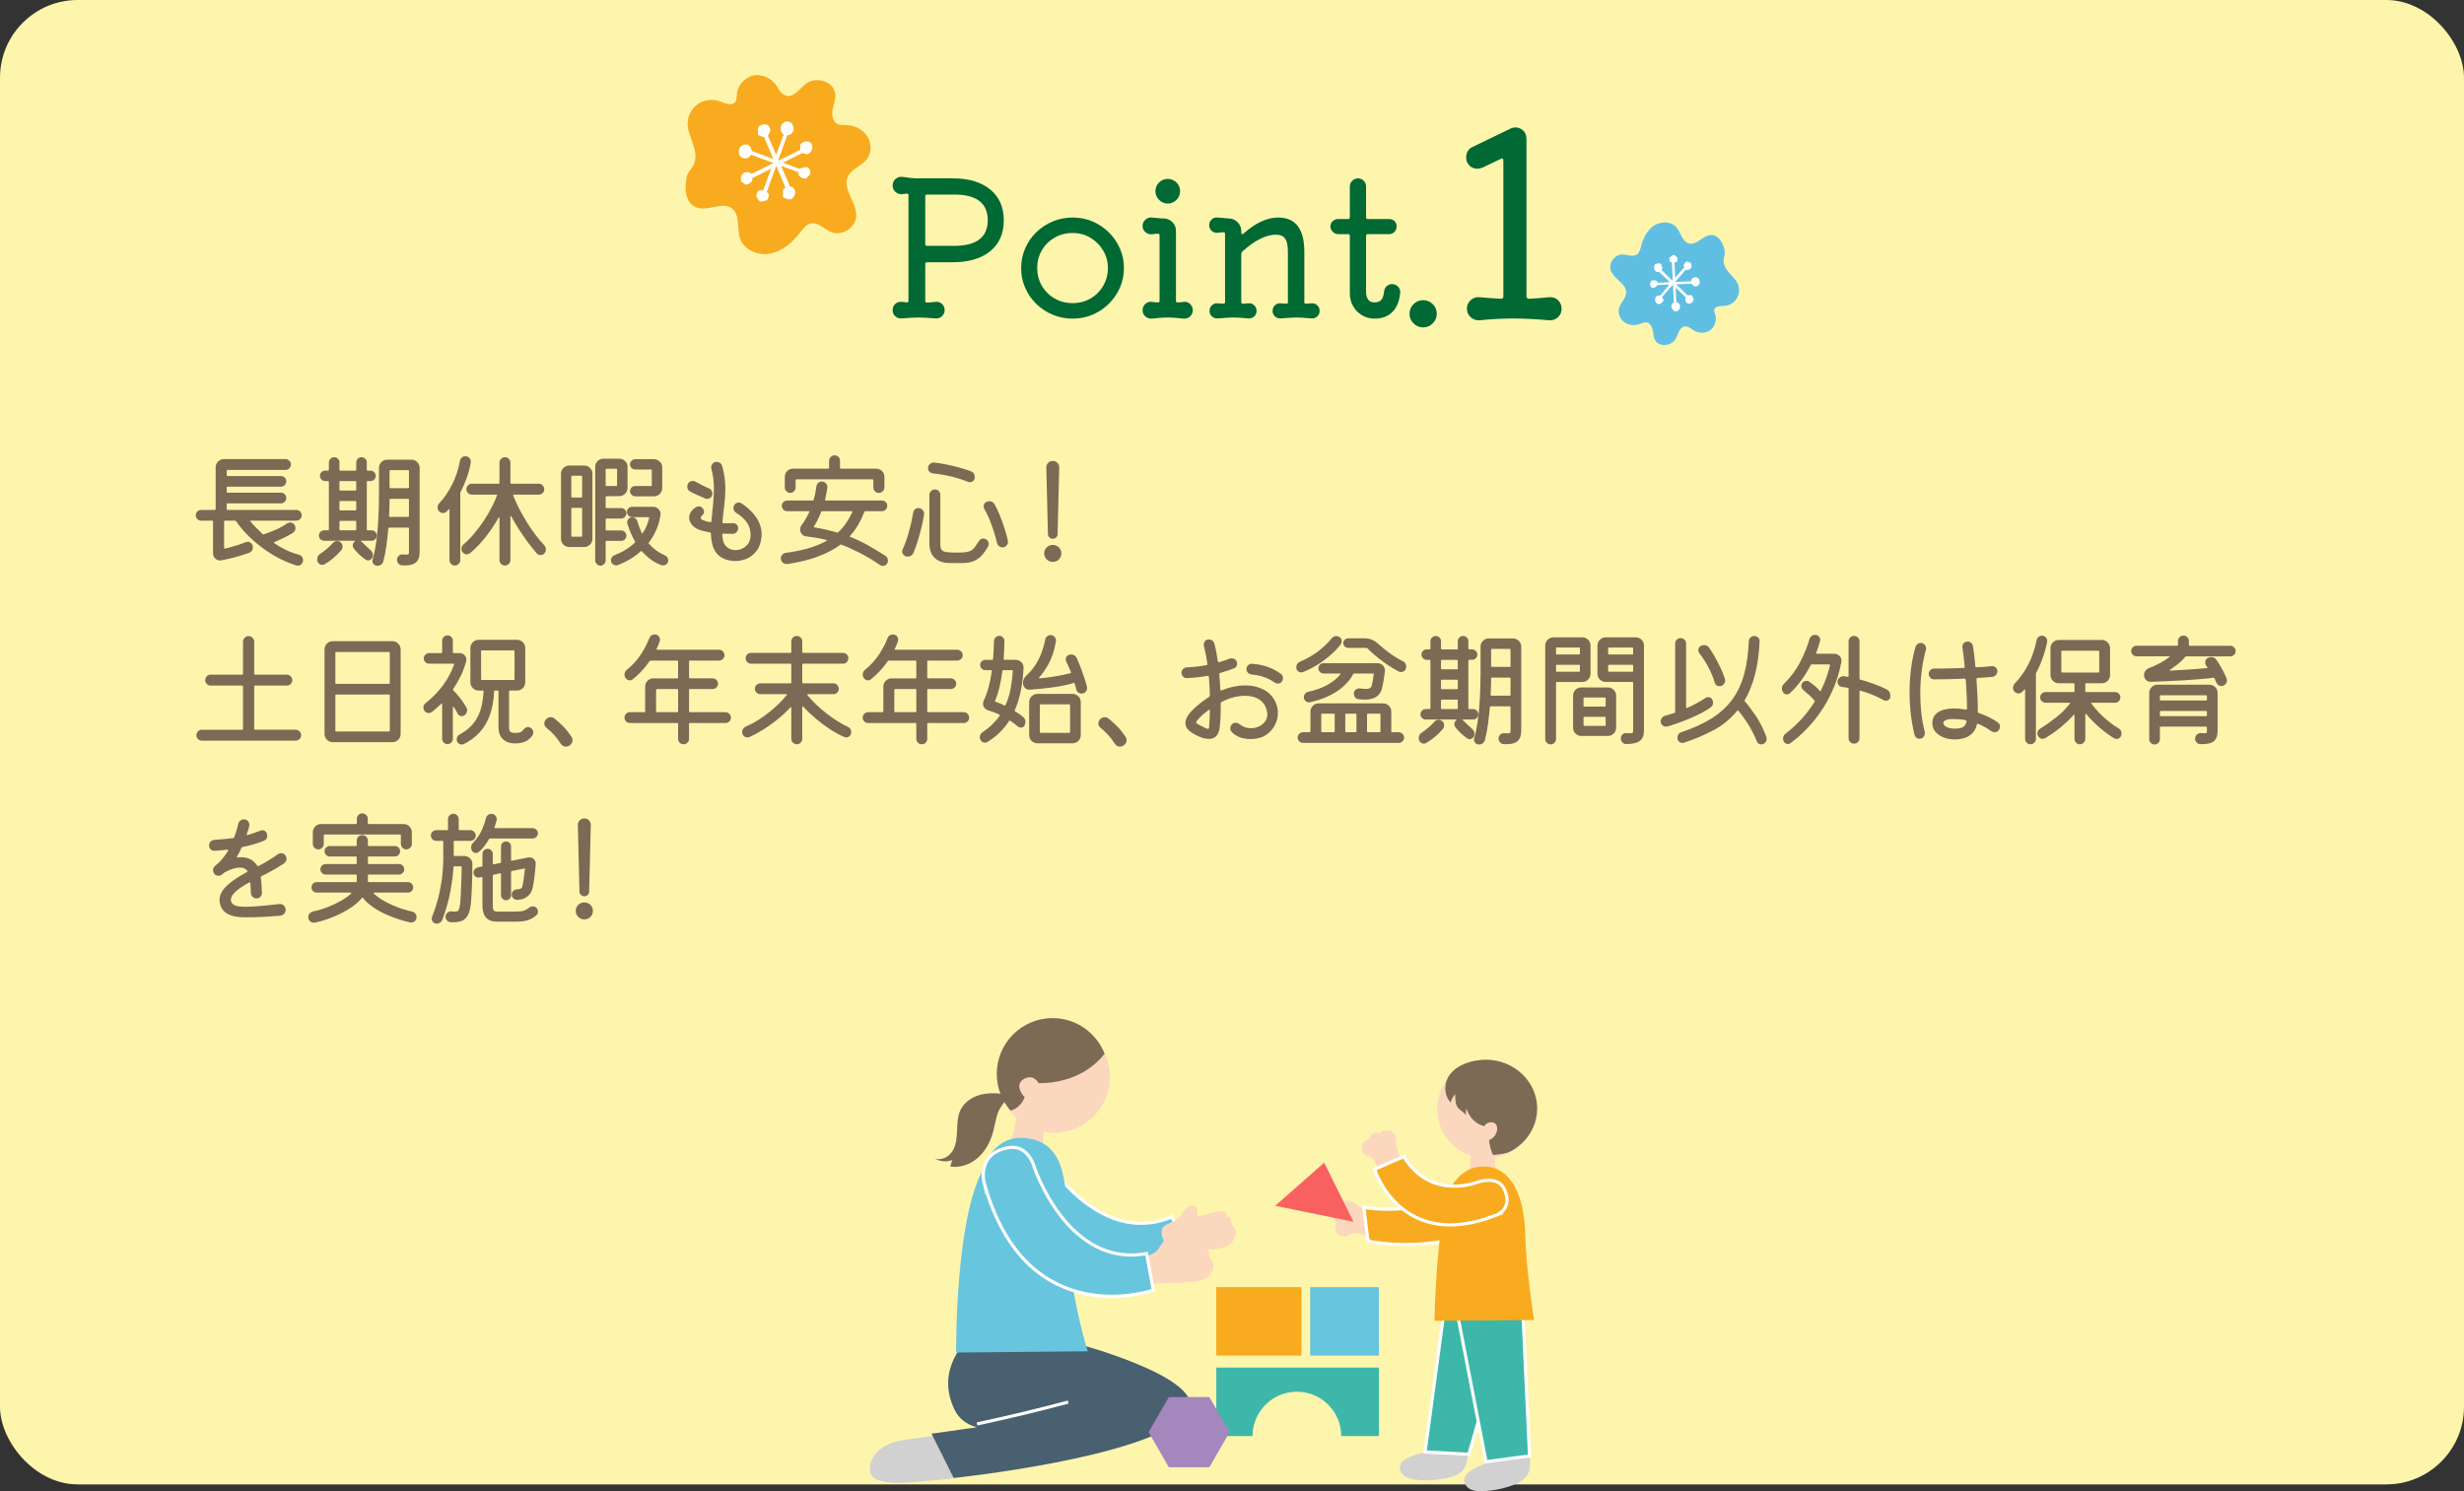 <?xml version="1.0" encoding="UTF-8"?>
<svg id="_レイヤー_2" data-name="レイヤー 2" xmlns="http://www.w3.org/2000/svg" viewBox="0 0 317 191.879">
  <rect x="0" y="0" width="317" height="191.879" fill="#333333" stroke="none"/>
  <defs>
    <style>
      .cls-1 {
        fill: #fff;
      }

      .cls-2 {
        fill: #d1d1d1;
      }

      .cls-3 {
        fill: #fbd8bd;
      }

      .cls-4, .cls-5, .cls-6, .cls-7 {
        stroke: #fff;
        stroke-miterlimit: 10;
        stroke-width: .408px;
      }

      .cls-4, .cls-8 {
        fill: #f8ab1e;
      }

      .cls-9 {
        fill: #006934;
      }

      .cls-5 {
        fill: none;
      }

      .cls-10 {
        fill: #60bee2;
      }

      .cls-11, .cls-7 {
        fill: #3db7aa;
      }

      .cls-6, .cls-12 {
        fill: #67c5de;
      }

      .cls-13 {
        fill: #fef5ad;
      }

      .cls-14 {
        fill: #48606f;
      }

      .cls-15 {
        fill: #f96161;
      }

      .cls-16 {
        fill: #7c6a55;
      }

      .cls-17 {
        fill: #a487bd;
      }
    </style>
  </defs>
  <g id="_コンテンツ" data-name="コンテンツ">
    <g>
      <rect class="cls-13" width="317" height="191" rx="10" ry="10"/>
      <g>
        <path class="cls-9" d="m122.612,22.948c2.016,0,3.608.477,4.776,1.428,1.167.952,1.752,2.276,1.752,3.972s-.58,3.02-1.74,3.972c-1.16.952-2.788,1.428-4.884,1.428h-3.264c-.144,0-.216.072-.216.216v4.776c0,.128.056.192.168.192.208,0,.408-.012.6-.036.192-.024.384-.044.576-.06.32-.032.592.06.816.276.224.216.336.484.336.804,0,.304-.116.564-.348.78-.232.216-.5.308-.804.276-.464-.032-.872-.06-1.224-.084-.353-.024-.688-.036-1.008-.036s-.644.012-.972.036c-.328.024-.716.052-1.164.084-.304.032-.576-.056-.816-.264-.24-.208-.36-.472-.36-.792s.104-.58.312-.78c.208-.2.464-.3.768-.3.112,0,.228.008.348.024.12.016.252.032.396.048h.048c.112,0,.168-.063.168-.192v-13.608c0-.128-.056-.192-.168-.192-.128,0-.252.012-.372.036-.12.024-.244.036-.372.036-.304,0-.568-.108-.792-.324-.224-.216-.336-.476-.336-.78,0-.352.124-.636.372-.852.248-.216.54-.308.876-.276.32.048.652.092.996.132.344.041.676.06.996.06h4.536Zm-3.576,8.472c0,.144.072.216.216.216h3.48c2.896,0,4.344-1.096,4.344-3.288,0-2.256-1.497-3.36-4.488-3.312h-3.336c-.144,0-.216.072-.216.216v6.168Z"/>
        <path class="cls-9" d="m137.997,40.997c-.912,0-1.769-.168-2.568-.504-.8-.336-1.504-.8-2.112-1.392-.608-.592-1.084-1.284-1.428-2.076s-.516-1.636-.516-2.532.171-1.74.516-2.532.82-1.484,1.428-2.076c.608-.592,1.312-1.056,2.112-1.392.8-.336,1.656-.504,2.568-.504s1.764.168,2.556.504c.792.336,1.492.804,2.1,1.404.608.6,1.084,1.292,1.428,2.076.344.784.516,1.625.516,2.52s-.172,1.736-.516,2.52c-.344.784-.82,1.476-1.428,2.076-.608.6-1.308,1.068-2.1,1.404-.792.336-1.644.504-2.556.504Zm0-1.992c.848,0,1.616-.2,2.304-.6.688-.399,1.232-.944,1.632-1.632s.6-1.448.6-2.28-.204-1.587-.612-2.268c-.408-.68-.952-1.224-1.632-1.632-.681-.408-1.444-.612-2.292-.612-.864,0-1.641.2-2.328.6-.688.4-1.232.94-1.632,1.62-.4.681-.6,1.444-.6,2.292,0,.833.2,1.592.6,2.28s.948,1.232,1.644,1.632c.696.4,1.468.6,2.316.6Z"/>
        <path class="cls-9" d="m148.172,40.997c-.32.016-.596-.081-.828-.288-.232-.208-.348-.472-.348-.792s.116-.588.348-.804c.232-.216.508-.308.828-.276.24.048.504.072.792.072h.048c.112,0,.168-.063.168-.192v-8.448c0-.128-.056-.192-.168-.192-.288,0-.568.024-.84.072-.32.016-.596-.08-.828-.288-.232-.208-.348-.472-.348-.792s.12-.588.36-.804c.24-.216.512-.308.816-.276.432.032.74.06.924.084s.308.036.372.036h.24c.432,0,.804.156,1.116.468.312.312.468.684.468,1.116v9.024c0,.128.056.192.168.192.304,0,.584-.024.84-.072.32-.032.592.06.816.276.224.216.336.484.336.804s-.112.584-.336.792c-.224.208-.496.304-.816.288-.32-.032-.66-.064-1.02-.096-.36-.032-.708-.048-1.044-.048s-.684.016-1.044.048c-.36.032-.7.064-1.02.096Zm2.064-14.808c-.432,0-.804-.156-1.116-.468s-.468-.684-.468-1.116c0-.448.156-.824.468-1.128.312-.304.684-.456,1.116-.456s.804.152,1.116.456c.312.304.468.68.468,1.128,0,.432-.156.804-.468,1.116s-.684.468-1.116.468Z"/>
        <path class="cls-9" d="m168.716,39.028c.288-.032.536.048.744.24.208.192.312.44.312.744,0,.288-.104.524-.312.708-.208.184-.456.268-.744.252-.496-.048-.884-.08-1.164-.096-.28-.016-.548-.024-.804-.024-.288,0-.568.012-.84.036-.272.024-.648.052-1.128.084-.288.016-.536-.068-.744-.252s-.312-.42-.312-.708c0-.304.104-.552.312-.744.208-.192.456-.272.744-.24l.696.048h.048c.112,0,.168-.063.168-.192v-6.504c0-.784-.12-1.344-.36-1.68-.24-.336-.632-.504-1.176-.504-1.296,0-2.744.729-4.344,2.184-.081.08-.12.176-.12.288v6.216c0,.144.072.208.216.192l.696-.048c.288-.032.536.048.744.24.208.192.312.44.312.744,0,.288-.104.524-.312.708s-.456.268-.744.252c-.497-.048-.884-.08-1.164-.096-.28-.016-.548-.024-.804-.024-.288,0-.568.012-.84.036-.272.024-.648.052-1.128.084-.288.016-.537-.068-.744-.252-.208-.184-.312-.42-.312-.708,0-.304.104-.552.312-.744.208-.192.456-.272.744-.24l.72.048c.144,0,.216-.063.216-.192v-8.808c0-.127-.057-.192-.168-.192-.16,0-.312.012-.456.036-.144.024-.296.036-.456.036-.256,0-.48-.096-.672-.288-.192-.192-.288-.424-.288-.696,0-.288.104-.532.312-.732.208-.2.456-.284.744-.252.224.016.464.036.72.06.256.024.512.044.768.06.448.016.824.184,1.128.504.304.32.456.688.456,1.104v.24c0,.096.028.156.084.18.056.024.116.004.18-.06,1.552-1.392,3.048-2.088,4.488-2.088,2.24,0,3.36,1.472,3.36,4.416v6.48c0,.144.072.208.216.192l.696-.048Z"/>
        <path class="cls-9" d="m179.083,36.557c.32,0,.583.112.792.336.208.224.296.496.264.816-.112,1.072-.452,1.888-1.02,2.448-.568.56-1.324.84-2.268.84-.608,0-1.152-.144-1.632-.432s-.86-.68-1.14-1.176c-.28-.496-.42-1.047-.42-1.656v-7.392c0-.144-.072-.216-.216-.216h-1.296c-.256,0-.484-.1-.684-.3-.2-.2-.3-.428-.3-.684,0-.272.1-.5.3-.684.2-.184.428-.276.684-.276h1.296c.144,0,.216-.072.216-.216v-3.96c0-.288.104-.536.312-.744.208-.208.456-.312.744-.312s.532.104.732.312c.2.208.3.456.3.744v3.96c0,.144.072.216.216.216h2.76c.272,0,.5.092.684.276s.276.412.276.684c0,.256-.092.484-.276.684-.184.201-.412.3-.684.3h-2.76c-.144,0-.216.072-.216.216v7.392c0,.048.02.168.06.36s.136.376.288.552c.152.176.404.264.756.264.384,0,.667-.104.852-.312.184-.208.308-.583.372-1.128.032-.271.144-.492.336-.66.192-.168.416-.252.672-.252Z"/>
        <path class="cls-9" d="m183.091,42.125c-.48,0-.892-.172-1.236-.516s-.516-.756-.516-1.236.172-.892.516-1.236.756-.516,1.236-.516.892.172,1.236.516c.344.344.516.756.516,1.236s-.172.892-.516,1.236c-.344.344-.756.516-1.236.516Z"/>
        <path class="cls-9" d="m199.318,38.242c.439-.043.813.083,1.122.38.308.297.462.666.462,1.105s-.154.803-.462,1.089c-.309.286-.683.417-1.122.396-.726-.066-1.485-.121-2.277-.165-.792-.044-1.573-.066-2.343-.066s-1.529.021-2.277.066c-.749.044-1.441.099-2.079.165-.44.021-.82-.11-1.139-.396-.319-.286-.479-.648-.479-1.089s.16-.809.479-1.105c.319-.297.698-.423,1.139-.38.924.088,1.848.154,2.772.198.198,0,.297-.099.297-.297v-17.457c0-.286-.121-.363-.363-.231l-2.277,1.089c-.264.11-.495.165-.693.165-.594,0-1.034-.275-1.32-.825-.088-.176-.132-.396-.132-.66,0-.286.071-.55.215-.792.143-.242.346-.418.61-.528l4.851-2.343c.22-.11.44-.165.66-.165.374,0,.704.132.99.396.286.264.429.616.429,1.056v20.295c0,.198.11.297.33.297.924-.044,1.792-.11,2.607-.198Z"/>
      </g>
      <g>
        <path class="cls-8" d="m101.962,12.226c-.704.335-1.31-.025-1.692-.617-.122-.189-.244-.378-.367-.567-.651-1.007-1.91-1.614-3.11-1.29-.877.237-1.579.964-1.885,1.808-.274.759.161,1.897-1.11,1.829-.5-.026-.953-.285-1.434-.424-.904-.262-1.926-.075-2.679.489-.753.564-1.22,1.492-1.223,2.433-.004,1.04.515,1.999.813,2.995.217.725.326,1.659-.056,2.353s-.783.907-.923,1.771c-.216,1.329-.15,3.127,1.331,3.691,1.44.549,3.259-.812,4.506.093,1.124.815.63,2.586,1.082,3.898.515,1.498,2.345,2.241,3.899,1.935,1.554-.306,2.831-1.424,3.799-2.678.39-.505.807-1.081,1.435-1.198.934-.175,1.68.739,2.556,1.109,1.392.587,3.2-.565,3.254-2.075.064-1.767-1.822-3.448-1.08-5.053.463-1.002,1.734-1.346,2.42-2.211.653-.823.656-2.064.098-2.955-.558-.89-1.603-1.42-2.653-1.463-.416-.017-.858.029-1.226-.168-.605-.325-.722-1.153-.599-1.829s.41-1.34.334-2.023c-.175-1.558-2.37-2.271-3.66-1.379-.655.453-1.109,1.181-1.828,1.524Z"/>
        <path class="cls-1" d="m97.533,17.32c-.085-.163.02-.355.003-.536-.007-.071-.033-.141-.031-.212.009-.488.945-.729,1.293-.455.452.356.326.96-.014,1.331l1.077,2.469.958-2.61c-.584-.338-.518-1.32.135-1.598,1.101-.47,1.564,1.22.647,1.636-.101.046-.211.063-.323.067l-1.136,3.148.04.091,2.75-1.356c.011-.105.04-.214.03-.319-.007-.071-.033-.141-.031-.212.009-.488.945-.729,1.293-.455.491.387.303,1.07-.104,1.424-.053.046-.113.089-.182.103-.07.014-.143-.002-.213-.018-.125-.029-.249-.057-.374-.086-.048-.011-.098-.025-.146-.042l-2.471,1.245,2.104.791c.149-.08.351-.111.489-.152.213-.064.459-.123.648-.004.175.111.231.332.264.532.016.097.03.199-.006.289-.026.065-.075.118-.124.17-.104.111-.209.222-.313.332-.031.033-.063.066-.106.081-.04.014-.084.009-.126.004-.286-.037-.59-.137-.752-.372-.068-.099-.139-.295-.16-.469l-2.169-.801,1.168,2.679c.141.007.268.043.357.113.491.387.303,1.07-.104,1.424-.053.046-.113.089-.182.103-.07.014-.143-.002-.213-.018-.125-.029-.249-.057-.374-.086-.151-.035-.321-.084-.392-.219-.085-.163.02-.355.003-.536-.007-.071-.033-.141-.031-.213.003-.188.146-.339.339-.438l-1.174-2.779-.031.016-1.204,3.337c.111.059.207.135.254.247.079.188-.006.398-.098.578-.044.087-.093.177-.177.23-.06.038-.132.053-.203.067-.152.031-.304.061-.455.092-.045.009-.092.018-.136.006-.041-.011-.075-.04-.106-.068-.214-.191-.406-.443-.4-.724.004-.177.125-.54.289-.648.154-.102.369-.034.557.036l1.039-2.83-2.401,1.209c-.008.15-.026.306-.107.432-.097.152-.27.24-.434.321-.118.058-.256.118-.38.067-.102-.042-.164-.148-.262-.199-.061-.032-.135-.042-.185-.089-.037-.035-.054-.085-.07-.134-.118-.361-.068-.708.222-.992.213-.209.823-.228,1.044-.006.022.018.034.041.051.062l2.777-1.37.015-.041-2.864-1.058c-.078.168-.206.313-.399.401-.15.068-.321.091-.485.065-.888-.139-.909-1.382-.162-1.701.66-.282,1.088.213,1.129.744l2.802,1.054-1.202-2.845c-.124-.028-.247-.057-.371-.085-.151-.035-.321-.084-.392-.219"/>
      </g>
      <g>
        <path class="cls-10" d="m216.261,42.266c.345-.386.808-.321,1.194-.057.123.084.247.169.37.253.657.449,1.584.498,2.235-.009.476-.37.719-.995.69-1.591-.027-.535-.586-1.12.21-1.405.313-.112.657-.07.987-.108.62-.072,1.198-.448,1.514-.987.316-.539.364-1.226.124-1.803-.265-.637-.828-1.091-1.266-1.625-.319-.388-.625-.932-.57-1.455s.247-.756.11-1.321c-.209-.869-.711-1.953-1.762-1.918-1.022.034-1.787,1.333-2.782,1.1-.897-.21-1.05-1.421-1.663-2.109-.7-.785-2.011-.77-2.883-.184-.873.586-1.367,1.599-1.638,2.614-.109.409-.217.869-.571,1.102-.527.347-1.218-.021-1.849-.022-1.003-.002-1.814,1.167-1.46,2.106.414,1.098,2,1.643,1.958,2.816-.026.732-.716,1.269-.914,1.974-.189.671.128,1.432.698,1.834s1.346.458,1.999.215c.259-.096.518-.238.793-.212.454.043.738.52.836.966s.093.926.315,1.324c.507.909,2.034.782,2.595-.095.285-.445.376-1.008.728-1.402Z"/>
        <path class="cls-1" d="m217.665,38.01c.094.078.079.223.136.329.022.042.056.078.074.122.12.301-.392.689-.675.61-.368-.102-.446-.504-.333-.818l-1.293-1.235.084,1.843c.444.057.656.675.328,1.013-.553.57-1.27-.345-.816-.835.05-.054.113-.093.18-.124l-.113-2.219-.048-.046-1.335,1.536c.02.067.03.141.063.203.022.042.056.078.074.122.12.301-.392.689-.675.61-.4-.111-.46-.577-.302-.898.021-.042.046-.083.085-.11.039-.027.088-.035.135-.043.084-.014.167-.029.251-.043.032-.006.066-.01.1-.012l1.193-1.396-1.491.055c-.071.087-.186.158-.26.219-.114.093-.249.193-.395.169-.136-.023-.227-.144-.298-.258-.035-.055-.069-.114-.07-.179,0-.047.016-.092.032-.136.035-.095.071-.189.106-.284.01-.028.022-.057.044-.077.021-.019.049-.027.076-.035.185-.05.396-.068.556.035.067.043.16.145.219.246l1.534-.066-1.403-1.34c-.088.032-.175.043-.248.023-.4-.111-.46-.577-.302-.898.021-.042.046-.083.085-.11.039-.027.088-.035.135-.043.084-.014.167-.029.251-.043.101-.017.218-.031.296.033.094.078.079.223.136.329.022.042.056.078.074.122.046.116-.003.245-.095.355l1.432,1.4.015-.018-.12-2.352c-.083-.007-.161-.029-.219-.086-.097-.095-.098-.245-.089-.379.005-.065.012-.132.049-.186.027-.039.067-.066.107-.093.085-.058.17-.115.255-.173.025-.017.051-.034.082-.038.028-.004.056.005.082.014.18.062.362.167.431.34.043.109.062.363-.011.471-.068.102-.217.115-.35.121l.091,1.999,1.159-1.357c-.033-.094-.063-.194-.045-.292.02-.118.103-.216.183-.308.057-.066.127-.138.215-.139.073,0,.138.048.211.055.046.004.094-.009.136.007.032.012.055.038.077.064.165.191.223.416.119.664-.077.182-.445.351-.638.272-.018-.005-.032-.016-.047-.025l-1.349,1.551v.029s2.026-.087,2.026-.087c.004-.123.046-.245.141-.348.074-.08.173-.138.28-.164.58-.143.911.612.536,1-.332.342-.72.149-.882-.166l-1.986.074,1.466,1.433c.083-.014.166-.029.249-.043.101-.017.218-.031.296.033"/>
      </g>
      <g>
        <path class="cls-16" d="m38.448,71.374c.16.043.29.128.392.256s.152.272.152.433c0,.202-.067.373-.2.512s-.291.208-.472.208c-.032,0-.064-.003-.096-.008-.032-.006-.064-.014-.096-.024-.587-.171-1.221-.422-1.904-.752-.683-.33-1.376-.741-2.08-1.232-.704-.49-1.381-1.045-2.032-1.663-.65-.619-1.232-1.302-1.744-2.049-.032-.042-.075-.063-.128-.063h-1.312c-.064,0-.096.032-.096.096v3.408c0,.063.037.096.112.096.458-.106.917-.231,1.376-.376.458-.144.891-.296,1.296-.456.085-.032.17-.048.256-.048.17,0,.322.064.456.192.133.128.2.299.2.512,0,.362-.166.603-.496.72-.523.192-1.099.374-1.728.544-.63.171-1.238.31-1.824.416-.021.011-.048.017-.08.017h-.08c-.245,0-.458-.088-.64-.265-.182-.176-.272-.396-.272-.664v-4.096c0-.063-.032-.096-.096-.096h-1.44c-.192,0-.355-.069-.488-.208s-.2-.299-.2-.48c0-.181.066-.341.2-.479s.296-.208.488-.208h1.776c.064,0,.096-.032.096-.097v-5.392c0-.299.106-.549.32-.752.213-.202.458-.304.736-.304h7.92c.192,0,.357.066.496.2.139.133.208.301.208.504,0,.181-.066.341-.2.479-.134.139-.302.208-.504.208h-7.456c-.064,0-.096.032-.096.096v.593c0,.063.032.096.096.096h6.88c.181,0,.341.066.48.2.139.133.208.296.208.487,0,.182-.067.342-.2.48s-.296.208-.488.208h-6.88c-.064,0-.096.032-.096.096v.576c0,.064.032.096.096.096h6.88c.181,0,.341.067.48.2.139.134.208.296.208.488,0,.182-.067.342-.2.479-.133.14-.296.208-.488.208h-6.88c-.064,0-.096.032-.096.097v.655c0,.064.032.097.096.097h8.864c.181,0,.341.066.48.2.139.133.208.296.208.487,0,.192-.069.355-.208.488-.139.134-.299.2-.48.2h-5.84c-.096,0-.118.037-.064.112.224.267.469.535.736.808.267.271.549.547.848.824.053.031.096.037.128.016.458-.149.957-.341,1.496-.576.539-.234,1.037-.506,1.496-.815.117-.086.25-.128.4-.128.256,0,.448.106.576.319.075.118.112.251.112.4,0,.117-.03.234-.088.352-.059.118-.147.208-.264.272-.32.202-.696.408-1.128.616-.432.208-.846.397-1.24.567-.085.032-.091.075-.016.128.48.331.987.624,1.52.88.533.257,1.083.459,1.648.608Z"/>
        <path class="cls-16" d="m43.798,69.758c.096.075.165.163.208.265.042.102.064.205.064.312,0,.16-.048.304-.144.432-.299.363-.638.704-1.016,1.024s-.765.592-1.16.816c-.107.053-.208.08-.304.08-.118,0-.232-.038-.344-.112-.112-.075-.195-.176-.248-.304-.032-.097-.048-.192-.048-.288,0-.31.123-.544.368-.704.256-.171.533-.379.832-.624.298-.245.565-.502.8-.769.149-.181.341-.271.576-.271.149,0,.288.048.416.144Zm3.84.992c.224.192.336.422.336.688,0,.202-.064.365-.192.487-.128.123-.272.185-.432.185-.106,0-.208-.032-.304-.097-.619-.426-1.136-.917-1.552-1.472-.075-.106-.112-.224-.112-.352,0-.225.096-.4.288-.528-.011-.054-.043-.08-.096-.08h-3.872c-.181,0-.338-.064-.472-.192-.134-.128-.2-.287-.2-.479s.066-.353.2-.48c.133-.128.291-.191.472-.191h.512c.064,0,.096-.032.096-.097v-6.144c0-.064-.032-.096-.096-.096h-.384c-.181,0-.338-.066-.472-.2-.134-.134-.2-.291-.2-.472,0-.192.066-.353.2-.48.133-.128.291-.192.472-.192h.384c.064,0,.096-.031.096-.096v-.96c0-.192.069-.352.208-.479s.299-.192.48-.192.338.064.472.192.2.287.2.479v.96c0,.064.032.096.096.096h1.968c.064,0,.096-.031.096-.096v-.96c0-.181.067-.339.2-.472.133-.134.291-.2.472-.2s.341.064.48.192c.138.128.208.287.208.479v.96c0,.064.032.096.096.096h.384c.181,0,.338.067.472.2.133.134.2.291.2.473,0,.191-.067.352-.2.479s-.291.192-.472.192h-.384c-.064,0-.096.031-.096.096v6.144c0,.064.032.097.096.097h.512c.181,0,.338.063.472.191.133.128.2.288.2.48s-.067.352-.2.479c-.134.128-.291.192-.472.192h-1.28c-.117,0-.139.026-.064.08.064.043.112.08.144.112.149.149.314.312.496.487.181.177.363.339.544.488Zm-1.904-7.632c.064,0,.096-.032.096-.096v-1.024c0-.064-.032-.096-.096-.096h-1.968c-.064,0-.096.031-.096.096v1.024c0,.063.032.096.096.096h1.968Zm.096,1.439c0-.063-.032-.096-.096-.096h-1.968c-.064,0-.096.032-.096.096v1.024c0,.064.032.096.096.096h1.968c.064,0,.096-.031.096-.096v-1.024Zm0,2.561c0-.064-.032-.096-.096-.096h-1.968c-.064,0-.096.031-.096.096v1.023c0,.064.032.097.096.097h1.968c.064,0,.096-.032.096-.097v-1.023Zm3.984-7.968h3.12c.288,0,.536.102.744.304.208.203.312.453.312.752v10.816c0,.65-.176,1.111-.528,1.384-.352.271-.928.387-1.728.344-.182-.011-.336-.085-.464-.224-.128-.139-.192-.305-.192-.496,0-.203.069-.371.208-.504.139-.134.31-.194.512-.185.096.011.184.017.264.017h.2c.17,0,.272-.021.304-.064.032-.042.048-.133.048-.271v-3.04c0-.064-.032-.097-.096-.097h-2.448c-.054,0-.091.032-.112.097-.064.715-.144,1.439-.24,2.176s-.229,1.424-.4,2.063c-.043.171-.134.31-.272.416-.139.106-.299.16-.48.16-.192,0-.35-.063-.472-.191s-.184-.278-.184-.448c0-.032.011-.091.032-.176.181-.63.325-1.314.432-2.057.106-.741.187-1.49.24-2.248.053-.757.09-1.485.112-2.184s.032-1.32.032-1.864v-3.424c0-.288.101-.536.304-.744.202-.208.453-.312.752-.312Zm.24,7.264c0,.064.032.096.096.096h2.368c.064,0,.096-.031.096-.096v-2.128c0-.064-.032-.096-.096-.096h-2.304c-.064,0-.096.026-.096.08,0,.309-.005.646-.016,1.008-.011.362-.027.741-.048,1.136Zm2.464-3.6c.064,0,.096-.032.096-.097v-2.128c0-.063-.032-.096-.096-.096h-2.304c-.064,0-.096.032-.096.096v2.128c0,.064.032.097.096.097h2.304Z"/>
        <path class="cls-16" d="m60.562,59.534c-.118.672-.288,1.322-.512,1.952-.224.629-.491,1.242-.8,1.84-.021.043-.032.08-.032.112v8.64c0,.182-.069.341-.208.479s-.304.208-.496.208-.354-.069-.488-.208c-.134-.139-.2-.298-.2-.479v-6.48c0-.042-.013-.069-.04-.08-.027-.01-.051,0-.072.032-.043.043-.083.086-.12.128-.038.043-.078.086-.12.128-.128.139-.288.208-.48.208s-.363-.074-.512-.224c-.128-.149-.192-.314-.192-.496,0-.191.069-.368.208-.528.672-.714,1.24-1.544,1.704-2.487.464-.944.787-1.934.968-2.969.032-.181.114-.327.248-.439.133-.112.285-.168.456-.168.235,0,.419.085.552.256s.179.363.136.576Zm9.424,10.576c.16.16.24.357.24.592,0,.182-.053.342-.16.479-.139.16-.315.24-.528.24-.192,0-.352-.069-.48-.208-.341-.395-.707-.851-1.096-1.368-.39-.517-.771-1.066-1.144-1.647-.374-.581-.72-1.165-1.04-1.752-.021-.043-.045-.062-.072-.057-.026.006-.04.035-.04.089v5.584c0,.202-.07.37-.208.504-.139.133-.304.199-.496.199-.203,0-.371-.069-.504-.208-.134-.139-.2-.304-.2-.495v-5.425c0-.053-.014-.082-.04-.088-.027-.005-.051.014-.072.057-.459.811-1,1.621-1.624,2.432s-1.304,1.52-2.04,2.128c-.139.106-.283.16-.432.16-.213,0-.395-.091-.544-.272-.096-.128-.144-.271-.144-.432,0-.224.08-.405.24-.544.501-.427.976-.909,1.424-1.448.448-.538.861-1.093,1.24-1.664.378-.57.709-1.133.992-1.688.282-.555.509-1.062.68-1.521.042-.074.021-.111-.064-.111h-3.168c-.192,0-.357-.069-.496-.208-.139-.139-.208-.305-.208-.496,0-.192.069-.357.208-.496.138-.139.304-.208.496-.208h3.456c.064,0,.096-.032.096-.097v-2.607c0-.192.066-.357.2-.496.133-.139.301-.208.504-.208s.37.069.504.208c.133.139.2.304.2.496v2.607c0,.064.032.097.096.097h3.552c.192,0,.357.069.496.208s.208.304.208.496c0,.191-.066.357-.2.496-.134.139-.302.208-.504.208h-3.2c-.075,0-.102.037-.08.111.181.491.418,1.024.712,1.601.293.575.619,1.154.976,1.735.357.582.73,1.134,1.12,1.656.389.522.771.976,1.144,1.36Z"/>
        <path class="cls-16" d="m73.23,59.902h1.936c.288,0,.536.104.744.312s.312.456.312.744v8.368c0,.288-.104.536-.312.744s-.456.312-.744.312h-1.936c-.288,0-.536-.104-.744-.312s-.312-.456-.312-.744v-8.368c0-.288.104-.536.312-.744s.456-.312.744-.312Zm1.568,4.111c.064,0,.096-.031.096-.096v-2.608c0-.063-.032-.096-.096-.096h-1.2c-.064,0-.096.032-.096.096v2.608c0,.064.032.096.096.096h1.2Zm-1.2,1.328c-.064,0-.096.032-.096.097v3.52c0,.064.032.096.096.096h1.2c.064,0,.096-.031.096-.096v-3.52c0-.064-.032-.097-.096-.097h-1.2Zm6.32,4.256h-1.904c-.064,0-.096.032-.096.097v2.416c0,.17-.067.325-.2.464s-.291.208-.472.208-.339-.069-.472-.208-.2-.294-.2-.464v-12.048c0-.277.102-.521.304-.729s.453-.312.752-.312h2.048c.288,0,.536.102.744.304s.312.448.312.736v2.72c0,.288-.104.536-.312.744s-.456.312-.744.312l-1.664.017c-.064,0-.096.031-.096.096v1.328c0,.063.032.096.096.096h1.904c.181,0,.338.066.472.2s.2.291.2.472c0,.182-.067.339-.2.472-.133.134-.291.2-.472.2h-1.904c-.064,0-.096.032-.096.097v1.344c0,.063.032.096.096.096h1.904c.181,0,.338.067.472.2.133.134.2.291.2.472,0,.182-.067.339-.2.473-.133.133-.291.199-.472.199Zm-.528-9.184c0-.064-.032-.096-.096-.096h-1.28c-.064,0-.096.031-.096.096v2.032c0,.063.032.096.096.096h1.28c.064,0,.096-.032.096-.096v-2.032Zm6.16,11.056c.139.054.243.139.312.256.069.118.104.24.104.368,0,.203-.067.363-.2.48-.134.117-.286.176-.456.176-.043,0-.08-.003-.112-.008-.032-.006-.069-.014-.112-.024-.491-.182-.947-.427-1.368-.735-.421-.31-.797-.656-1.128-1.04-.053-.054-.102-.059-.144-.017-.448.406-.928.758-1.44,1.057-.512.298-1.019.544-1.52.735-.032.011-.067.019-.104.024-.038.005-.072.008-.104.008-.171,0-.326-.059-.464-.176-.139-.117-.208-.277-.208-.48,0-.319.16-.544.48-.672,1.013-.384,1.877-.917,2.592-1.6.042-.043.048-.091.016-.145-.203-.362-.387-.738-.552-1.128-.166-.389-.307-.775-.424-1.16-.011-.031-.019-.063-.024-.096s-.008-.063-.008-.096c0-.171.064-.32.192-.448s.282-.192.464-.192c.149,0,.285.046.408.137.123.091.205.211.248.359.074.278.16.542.256.792.096.251.197.494.304.729.042.074.09.074.144,0,.192-.288.357-.598.496-.928.139-.331.246-.662.32-.992v-.032c0-.054-.032-.08-.096-.08h-2.096c-.181,0-.338-.066-.472-.2-.134-.133-.2-.29-.2-.472s.066-.336.2-.464c.133-.128.291-.192.472-.192h2.688c.299,0,.544.107.736.32s.267.459.224.736c-.107.703-.291,1.349-.552,1.936-.262.587-.579,1.126-.952,1.616-.032.043-.032.085,0,.128.576.661,1.27,1.168,2.08,1.52Zm-3.824-8.928h2.032c.064,0,.096-.032.096-.096v-1.937c0-.063-.032-.096-.096-.096h-2.032c-.182,0-.339-.064-.472-.192s-.2-.282-.2-.464c0-.181.064-.336.192-.464.128-.128.288-.197.48-.208h2.416c.288.011.536.117.744.32.208.202.312.448.312.735v2.656c0,.288-.102.536-.304.744-.203.208-.454.317-.752.328h-2.416c-.182-.011-.339-.08-.472-.208s-.2-.282-.2-.464.064-.336.192-.464c.128-.128.288-.192.48-.192Z"/>
        <path class="cls-16" d="m90.739,64.142c-.267-.117-.584-.256-.952-.416-.368-.159-.702-.319-1-.479-.246-.128-.368-.341-.368-.64,0-.117.032-.24.096-.368.138-.234.341-.353.608-.353.138,0,.261.032.368.097.246.139.525.288.84.447.314.16.605.299.872.416.149.054.261.145.336.272.074.128.112.262.112.399,0,.203-.067.366-.2.488-.133.123-.291.185-.472.185-.075,0-.155-.017-.24-.049Zm4.656.624c.298.192.608.43.928.713.32.282.613.605.88.968.266.362.472.766.616,1.208s.194.914.152,1.416c-.064.726-.27,1.319-.616,1.784-.347.464-.766.803-1.256,1.016-.491.213-.992.32-1.504.32-.501,0-.979-.097-1.432-.288-.454-.192-.803-.464-1.048-.816-.234-.341-.4-.717-.496-1.128-.096-.41-.15-.851-.16-1.32,0-.074-.043-.122-.128-.144-.726-.117-1.275-.267-1.648-.448-.342-.181-.598-.399-.768-.656-.171-.256-.256-.517-.256-.783,0-.257.078-.507.232-.752.154-.246.392-.454.712-.624.106-.054.202-.08.288-.08.256,0,.453.117.592.352.064.096.096.197.096.304,0,.203-.091.385-.272.544-.107.097-.16.188-.16.272,0,.117.109.224.328.32.218.096.509.176.872.239.011,0,.021.003.032.009.01.005.021.008.032.008.053,0,.09-.043.112-.128.053-.661.12-1.339.2-2.032.08-.693.12-1.397.12-2.112,0-.437-.024-.872-.072-1.304-.048-.432-.131-.861-.248-1.288-.011-.032-.019-.063-.024-.096-.006-.032-.008-.064-.008-.097,0-.181.067-.346.2-.495s.301-.225.504-.225c.16,0,.307.046.44.136.133.091.221.217.264.376.149.502.256,1,.32,1.496s.096.979.096,1.448c0,.758-.048,1.496-.144,2.216-.096.721-.171,1.416-.224,2.088v.032c0,.075.042.112.128.112.203.011.405.011.608,0,.202-.011.41-.017.624-.017.181,0,.336.062.464.185s.192.274.192.456c0,.202-.069.376-.208.52-.139.145-.31.217-.512.217s-.402-.003-.6-.009c-.198-.005-.387-.013-.568-.023-.096,0-.144.043-.144.128,0,.16.016.336.048.527.074.513.272.886.592,1.12.32.235.667.353,1.04.353.438,0,.848-.136,1.232-.408.384-.271.613-.653.688-1.144.021-.086.032-.171.032-.257v-.239c0-1.066-.624-1.989-1.872-2.769-.224-.149-.336-.357-.336-.624,0-.139.026-.245.08-.319.149-.246.352-.368.608-.368.106,0,.224.037.352.111Z"/>
        <path class="cls-16" d="m113.894,71.502c.224.139.336.353.336.64,0,.203-.064.365-.192.488s-.277.185-.448.185c-.139,0-.262-.038-.368-.112-.896-.608-1.76-1.125-2.592-1.552s-1.632-.784-2.4-1.072c-.032-.021-.075-.016-.128.016-.757.565-1.69,1.062-2.8,1.488s-2.448.757-4.016.992c-.213.021-.405-.04-.576-.185-.171-.144-.256-.322-.256-.535,0-.182.059-.339.176-.473.117-.133.266-.216.448-.248,2.144-.267,3.894-.778,5.248-1.536.032-.021.048-.045.048-.071s-.021-.046-.064-.057c-.458-.117-.898-.21-1.32-.279s-.835-.126-1.24-.168c-.245-.021-.442-.123-.592-.305-.149-.181-.224-.378-.224-.592,0-.182.059-.357.176-.528.202-.276.386-.557.552-.84.166-.282.317-.573.456-.872.042-.074.016-.111-.08-.111h-2.768c-.192,0-.354-.069-.488-.208s-.2-.299-.2-.48c0-.181.067-.341.2-.479s.296-.208.488-.208h3.312c.042,0,.075-.027.096-.08.085-.277.154-.561.208-.849.053-.288.101-.586.144-.896.032-.182.112-.331.24-.448.128-.117.277-.176.448-.176.213,0,.395.085.544.256s.208.362.176.576c-.042.267-.088.525-.136.775-.048.251-.099.494-.152.729-.021.074.005.112.08.112h7.232c.181,0,.341.063.48.191.138.128.208.283.208.464,0,.203-.064.374-.192.513-.128.139-.293.208-.496.208h-2.144c-.064,0-.102.026-.112.08-.203.533-.453,1.063-.752,1.592-.299.527-.667,1.032-1.104,1.512-.053.054-.048.091.016.112.789.31,1.539.664,2.248,1.063.709.4,1.469.856,2.28,1.368Zm-12.224-8.08c-.192,0-.358-.069-.496-.208-.139-.139-.208-.304-.208-.496v-1.359c0-.288.101-.536.304-.744s.454-.312.752-.312h4.544c.064,0,.096-.031.096-.096v-.912c0-.191.069-.357.208-.496s.304-.208.496-.208.357.067.496.2c.138.134.208.302.208.504v.912c0,.064.032.096.096.096h4.56c.288,0,.536.102.744.305.208.202.312.453.312.752v1.359c0,.192-.072.357-.216.496s-.307.208-.488.208c-.203,0-.374-.069-.512-.208-.139-.139-.208-.304-.208-.496v-.943c0-.064-.032-.097-.096-.097h-9.808c-.064,0-.096.032-.096.097v.943c0,.192-.067.357-.2.496s-.296.208-.488.208Zm3.04,4.32c-.043.054-.022.091.064.112,1.109.191,2.085.416,2.928.672.053.011.096,0,.128-.032.384-.362.726-.76,1.024-1.192.299-.432.565-.903.8-1.416.042-.074.016-.111-.08-.111h-3.808c-.053,0-.096.037-.128.111-.149.385-.304.731-.464,1.04-.16.31-.315.582-.464.816Z"/>
        <path class="cls-16" d="m116.529,71.582c-.139-.042-.25-.122-.336-.24-.085-.117-.128-.245-.128-.384,0-.053.008-.102.024-.144.016-.043.029-.086.04-.128.298-.662.565-1.408.8-2.24.234-.832.421-1.664.56-2.496.021-.182.096-.322.224-.424s.272-.152.432-.152c.245,0,.437.088.576.264.138.177.192.371.16.584-.075.491-.181,1.021-.32,1.593-.139.57-.296,1.144-.472,1.72-.176.576-.365,1.109-.568,1.6-.139.32-.384.48-.736.48-.043,0-.085-.003-.128-.008-.042-.006-.085-.014-.128-.024Zm8-9.584c-.683-.277-1.402-.507-2.16-.688-.758-.181-1.547-.314-2.368-.399-.171-.021-.315-.094-.432-.216-.117-.123-.176-.265-.176-.424,0-.235.083-.425.248-.568.165-.145.349-.205.552-.185.522.054,1.075.142,1.656.265.581.123,1.138.259,1.672.408.533.149.997.299,1.392.447.331.139.496.39.496.752,0,.192-.062.35-.184.473-.123.122-.27.184-.44.184-.085,0-.171-.016-.256-.048Zm-.752,10.448h-1.568c-.832,0-1.48-.216-1.944-.648-.464-.432-.696-1.037-.696-1.815v-6.305c0-.191.069-.356.208-.496.139-.138.304-.208.496-.208.203,0,.371.07.504.208.133.14.2.305.2.496v6.305c0,.33.048.575.144.735.096.16.298.265.608.312.309.048.784.072,1.424.072.469,0,.84-.019,1.112-.057.272-.037.496-.106.672-.208.176-.102.336-.25.48-.448.144-.197.317-.45.52-.76.128-.224.32-.336.576-.336.138,0,.261.038.368.112.213.128.32.325.32.592,0,.139-.038.267-.112.384-.224.374-.469.718-.736,1.032s-.603.565-1.008.752c-.406.187-.928.28-1.568.28Zm5.184-2.017c-.16,0-.307-.053-.44-.159-.133-.107-.216-.24-.248-.4-.107-.47-.246-.968-.416-1.496-.171-.528-.357-1.042-.56-1.544-.203-.501-.416-.934-.64-1.296-.075-.128-.112-.251-.112-.368,0-.267.117-.458.352-.576.128-.063.256-.096.384-.096.288,0,.507.123.656.368.234.395.464.872.688,1.432.224.561.429,1.128.616,1.704.186.576.328,1.099.424,1.568.01.031.016.08.016.144,0,.192-.067.36-.2.504-.133.145-.307.216-.52.216Z"/>
        <path class="cls-16" d="m135.441,72.302c-.299,0-.558-.106-.776-.319-.219-.214-.328-.47-.328-.769,0-.309.109-.57.328-.784.218-.213.477-.319.776-.319.309,0,.57.106.784.319.213.214.32.476.32.784,0,.299-.107.555-.32.769-.214.213-.475.319-.784.319Zm0-2.976c-.171,0-.317-.062-.44-.185-.123-.122-.184-.269-.184-.439l-.208-8.544c-.011-.234.066-.435.232-.601.166-.165.365-.248.6-.248s.435.083.6.248c.165.166.242.366.232.601l-.208,8.544c0,.171-.059.317-.176.439-.118.123-.267.185-.448.185Z"/>
        <path class="cls-16" d="m32.704,93.798c0,.064.032.097.096.097h5.232c.192,0,.357.066.496.199.139.134.208.302.208.504s-.069.371-.208.505c-.139.133-.304.199-.496.199h-12.064c-.192,0-.357-.069-.496-.208-.139-.139-.208-.304-.208-.496,0-.191.069-.356.208-.495.138-.139.304-.208.496-.208h5.2c.064,0,.096-.032.096-.097v-5.488c0-.063-.032-.096-.096-.096h-4.064c-.192,0-.357-.069-.496-.208s-.208-.304-.208-.496c0-.202.069-.37.208-.504.139-.133.304-.2.496-.2h4.064c.064,0,.096-.031.096-.096v-4.128c0-.202.072-.376.216-.52.144-.145.312-.217.504-.217.203.011.374.086.512.225.138.139.208.31.208.512v4.128c0,.064.032.096.096.096h4.096c.192,0,.357.07.496.208.138.139.208.305.208.496,0,.203-.07.371-.208.504-.139.134-.304.2-.496.2h-4.096c-.064,0-.096.032-.096.096v5.488Z"/>
        <path class="cls-16" d="m42.807,82.502h7.68c.288,0,.536.104.744.312s.312.456.312.743v10.881c0,.287-.102.535-.304.743s-.453.312-.752.312h-7.68c-.288,0-.536-.102-.744-.304-.208-.203-.312-.454-.312-.752v-10.881c0-.287.101-.535.304-.743.202-.208.453-.312.752-.312Zm7.248,5.488c.064,0,.096-.032.096-.096v-3.904c0-.064-.032-.096-.096-.096h-6.816c-.064,0-.096.031-.096.096v3.904c0,.063.032.096.096.096h6.816Zm-6.816,1.376c-.064,0-.096.032-.096.096v4.561c0,.063.032.096.096.096h6.816c.064,0,.096-.032.096-.096v-4.561c0-.063-.032-.096-.096-.096h-6.816Z"/>
        <path class="cls-16" d="m58.869,91.798c-.075-.149-.155-.29-.24-.424-.085-.133-.171-.27-.256-.408-.021-.032-.046-.042-.072-.032-.027.011-.04.038-.04.08v4.049c0,.191-.069.354-.208.487-.139.134-.299.2-.48.2s-.341-.066-.48-.2c-.139-.133-.208-.296-.208-.487v-4.465c0-.042-.013-.069-.04-.08-.027-.01-.051,0-.072.032-.213.203-.421.395-.624.576s-.4.347-.592.496c-.117.086-.245.128-.384.128-.235,0-.427-.102-.576-.304-.085-.117-.128-.251-.128-.4,0-.245.096-.438.288-.576,1.75-1.386,2.971-3.04,3.664-4.96.021-.074-.005-.111-.08-.111h-3.136c-.182,0-.342-.066-.48-.2-.139-.134-.208-.291-.208-.473,0-.191.069-.354.208-.487.138-.134.298-.2.48-.2h1.584c.064,0,.096-.032.096-.096v-1.504c0-.192.069-.354.208-.488s.299-.2.48-.2c.192,0,.354.069.488.208.133.139.2.299.2.48v1.504c0,.063.032.096.096.096h.784c.246,0,.451.086.616.256.165.171.248.368.248.592,0,.054-.011.123-.032.208-.181.683-.421,1.323-.72,1.92s-.619,1.152-.96,1.664c-.032.054-.027.102.016.145.309.299.616.646.92,1.04.304.395.562.784.776,1.168.064.106.096.224.096.352,0,.267-.118.485-.352.656-.107.075-.214.112-.32.112-.256,0-.442-.117-.56-.353Zm9.44,1.872c.202.149.304.347.304.592,0,.149-.042.283-.128.4-.256.341-.56.592-.912.752s-.794.24-1.328.24c-.65,0-1.165-.182-1.544-.544-.378-.363-.568-.854-.568-1.473v-4.688c0-.064-.032-.096-.096-.096h-.368c-.064,0-.096.031-.096.096-.075,1.675-.429,3.066-1.064,4.176s-1.576,1.979-2.824,2.608c-.086.042-.176.063-.272.063-.171,0-.323-.059-.456-.176-.134-.117-.2-.277-.2-.48,0-.128.035-.253.104-.376.069-.122.168-.216.296-.279.832-.448,1.461-.977,1.888-1.584.426-.608.72-1.251.88-1.929.16-.677.256-1.352.288-2.023,0-.064-.032-.096-.096-.096h-.544c-.288,0-.536-.104-.744-.312-.208-.208-.312-.456-.312-.744v-4.416c0-.288.104-.536.312-.744.208-.208.456-.312.744-.312h4.944c.288,0,.536.104.744.312s.312.456.312.744v4.416c0,.288-.104.536-.312.744s-.456.312-.744.312h-.928c-.064,0-.096.031-.096.096v4.688c0,.246.056.419.168.521.112.102.307.151.584.151.256,0,.467-.023.632-.071.165-.048.338-.185.52-.408.149-.192.331-.288.544-.288.128,0,.25.043.368.128Zm-2.112-9.888c0-.064-.032-.096-.096-.096h-4.112c-.064,0-.096.031-.096.096v3.616c0,.063.032.096.096.096h4.112c.064,0,.096-.032.096-.096v-3.616Z"/>
        <path class="cls-16" d="m72.123,95.67c-.512-.8-1.104-1.461-1.776-1.983-.214-.171-.32-.368-.32-.593,0-.213.083-.402.248-.567.166-.166.36-.248.584-.248.17,0,.331.059.48.176.374.299.744.635,1.112,1.008.368.374.717.811,1.048,1.312.106.148.16.309.16.479,0,.225-.091.416-.272.576-.182.16-.379.24-.592.24-.128,0-.25-.032-.368-.097-.117-.063-.219-.165-.304-.304Z"/>
        <path class="cls-16" d="m88.648,91.542c0,.064.032.096.096.096h4.608c.181,0,.341.07.48.208.138.139.208.305.208.496,0,.192-.07.355-.208.488-.139.134-.299.2-.48.2h-4.608c-.064,0-.096.032-.096.096v1.937c0,.191-.069.356-.208.495s-.304.208-.496.208c-.203,0-.371-.069-.504-.208-.134-.139-.2-.304-.2-.495v-1.937c0-.063-.032-.096-.096-.096h-6.112c-.192,0-.354-.069-.488-.208-.134-.139-.2-.299-.2-.48,0-.191.066-.357.2-.496.133-.138.296-.208.488-.208h1.872c.064,0,.096-.031.096-.096v-3.2c0-.288.104-.536.312-.744s.456-.312.744-.312h3.088c.064,0,.096-.032.096-.096v-2.097c0-.063-.032-.096-.096-.096h-3.44c-.054,0-.096.021-.128.064-.298.438-.629.854-.992,1.247-.363.396-.752.758-1.168,1.089-.107.096-.24.144-.4.144-.107,0-.211-.029-.312-.088-.102-.059-.184-.142-.248-.248-.075-.117-.112-.251-.112-.4,0-.256.102-.464.304-.624.736-.597,1.341-1.264,1.816-2,.475-.735.834-1.429,1.08-2.079.053-.149.144-.265.272-.345s.261-.12.4-.12c.213,0,.381.067.504.2.123.134.184.291.184.472v.112c0,.032-.011.069-.032.112-.054.171-.115.333-.184.488-.07.154-.142.312-.216.472-.032.074-.005.112.08.112h7.952c.192,0,.357.069.496.208.138.139.208.304.208.495,0,.192-.07.355-.208.488-.139.134-.304.2-.496.2h-3.76c-.064,0-.096.032-.096.096v2.097c0,.063.032.096.096.096h2.944c.181,0,.341.066.48.2.138.133.208.296.208.487,0,.182-.067.342-.2.48s-.296.208-.488.208h-2.944c-.064,0-.096.032-.096.096v2.784Zm-4.144-2.88c-.064,0-.096.032-.096.096v2.784c0,.064.032.096.096.096h2.64c.064,0,.096-.031.096-.096v-2.784c0-.063-.032-.096-.096-.096h-2.64Z"/>
        <path class="cls-16" d="m109.051,93.51c.309.139.464.368.464.688,0,.202-.064.368-.192.496-.128.128-.278.191-.448.191-.106,0-.197-.021-.272-.063-.619-.267-1.248-.61-1.888-1.032-.64-.421-1.25-.883-1.832-1.384-.582-.501-1.102-.997-1.56-1.488-.021-.032-.046-.042-.072-.032-.027.011-.04.038-.04.08v4.097c0,.191-.066.356-.2.495-.134.139-.302.208-.504.208-.181,0-.344-.069-.488-.208s-.216-.304-.216-.495v-4c0-.043-.014-.069-.04-.08-.027-.011-.051,0-.072.031-.469.513-1,1.011-1.592,1.496-.592.485-1.206.929-1.84,1.328-.635.4-1.251.733-1.848,1-.075.032-.16.048-.256.048-.171,0-.326-.063-.464-.191s-.208-.299-.208-.513c0-.148.045-.29.136-.424.09-.133.216-.231.376-.296.469-.191.949-.439,1.44-.744.491-.304.973-.643,1.448-1.016.474-.373.912-.758,1.312-1.152.4-.395.739-.768,1.016-1.12.075-.074.059-.111-.048-.111h-3.344c-.192,0-.357-.069-.496-.208-.139-.139-.208-.299-.208-.48,0-.191.069-.357.208-.496.138-.139.304-.208.496-.208h3.888c.064,0,.096-.031.096-.096v-2.336c0-.064-.032-.096-.096-.096h-5.088c-.203,0-.368-.072-.496-.217-.128-.144-.192-.316-.192-.52,0-.182.069-.336.208-.464.138-.128.298-.192.48-.192h5.088c.064,0,.096-.032.096-.096v-1.393c0-.181.069-.341.208-.479.138-.139.304-.208.496-.208s.357.066.496.2c.139.133.208.296.208.487v1.393c0,.063.032.096.096.096h5.152c.181,0,.341.064.48.192s.208.282.208.464c0,.203-.064.376-.192.52-.128.145-.293.217-.496.217h-5.152c-.064,0-.096.031-.096.096v2.336c0,.064.032.096.096.096h3.92c.192,0,.354.069.488.208s.2.305.2.496c0,.192-.067.354-.2.488s-.296.2-.488.2h-3.296c-.085,0-.102.042-.048.128.309.384.672.775,1.088,1.176s.858.784,1.328,1.152c.47.367.941.701,1.416,1s.92.544,1.336.735Z"/>
        <path class="cls-16" d="m119.294,91.542c0,.064.032.096.096.096h4.608c.181,0,.341.07.48.208.138.139.208.305.208.496,0,.192-.07.355-.208.488-.139.134-.299.2-.48.2h-4.608c-.064,0-.096.032-.096.096v1.937c0,.191-.069.356-.208.495s-.304.208-.496.208c-.203,0-.371-.069-.504-.208-.134-.139-.2-.304-.2-.495v-1.937c0-.063-.032-.096-.096-.096h-6.112c-.192,0-.354-.069-.488-.208-.134-.139-.2-.299-.2-.48,0-.191.066-.357.2-.496.133-.138.296-.208.488-.208h1.872c.064,0,.096-.031.096-.096v-3.2c0-.288.104-.536.312-.744s.456-.312.744-.312h3.088c.064,0,.096-.032.096-.096v-2.097c0-.063-.032-.096-.096-.096h-3.44c-.054,0-.096.021-.128.064-.298.438-.629.854-.992,1.247-.363.396-.752.758-1.168,1.089-.107.096-.24.144-.4.144-.107,0-.211-.029-.312-.088-.102-.059-.184-.142-.248-.248-.075-.117-.112-.251-.112-.4,0-.256.102-.464.304-.624.736-.597,1.341-1.264,1.816-2,.475-.735.834-1.429,1.08-2.079.053-.149.144-.265.272-.345s.261-.12.4-.12c.213,0,.381.067.504.2.123.134.184.291.184.472v.112c0,.032-.011.069-.032.112-.054.171-.115.333-.184.488-.07.154-.142.312-.216.472-.032.074-.005.112.08.112h7.952c.192,0,.357.069.496.208.138.139.208.304.208.495,0,.192-.07.355-.208.488-.139.134-.304.2-.496.2h-3.76c-.064,0-.096.032-.096.096v2.097c0,.063.032.096.096.096h2.944c.181,0,.341.066.48.2.138.133.208.296.208.487,0,.182-.067.342-.2.48s-.296.208-.488.208h-2.944c-.064,0-.096.032-.096.096v2.784Zm-4.144-2.88c-.064,0-.096.032-.096.096v2.784c0,.064.032.096.096.096h2.64c.064,0,.096-.031.096-.096v-2.784c0-.063-.032-.096-.096-.096h-2.64Z"/>
        <path class="cls-16" d="m131.603,92.23c.213.159.32.384.32.672,0,.149-.032.288-.096.416-.096.202-.261.304-.496.304-.139,0-.267-.048-.384-.144-.299-.267-.629-.518-.992-.753-.053-.031-.096-.021-.128.032-.715,1.109-1.643,2.011-2.784,2.704-.096.064-.203.096-.32.096-.277,0-.475-.128-.592-.384-.054-.106-.08-.213-.08-.319,0-.257.117-.47.352-.641.469-.309.888-.643,1.256-1,.368-.357.686-.733.952-1.128.053-.053.042-.096-.032-.128-.234-.117-.48-.224-.736-.32-.256-.096-.507-.181-.752-.256-.192-.063-.344-.173-.456-.328-.112-.154-.168-.328-.168-.52,0-.106.026-.229.08-.368.277-.576.499-1.187.664-1.832.165-.646.296-1.314.392-2.008.021-.064-.005-.096-.08-.096h-.768c-.171,0-.323-.067-.456-.2-.134-.134-.2-.291-.2-.473,0-.181.066-.336.2-.464.133-.128.285-.191.456-.191h.912c.064,0,.096-.032.096-.097.032-.373.056-.752.072-1.136.016-.384.029-.773.04-1.168,0-.181.066-.339.2-.472.133-.134.296-.205.488-.216.181,0,.336.063.464.191s.192.283.192.464c0,.704-.032,1.483-.096,2.336-.011.064.016.097.08.097h1.456c.288,0,.536.104.744.312s.301.456.28.744c-.053,1.066-.173,2.054-.36,2.96-.187.907-.445,1.733-.776,2.48v.031c0,.043.021.08.064.112.181.106.357.219.528.336s.325.235.464.353Zm-3.584-2.064c-.021.075,0,.117.064.128.17.054.354.123.552.208.197.086.397.176.6.272.064.031.106.016.128-.049.309-.682.53-1.396.664-2.144.133-.746.227-1.498.28-2.256,0-.064-.032-.096-.096-.096h-1.136c-.053,0-.091.031-.112.096-.085.672-.203,1.339-.352,2s-.347,1.274-.592,1.84Zm11.824-1.792c.011.043.016.102.016.176,0,.171-.067.328-.2.473-.133.144-.307.216-.52.216-.16,0-.301-.048-.424-.145-.123-.096-.206-.224-.248-.384-.032-.117-.064-.24-.096-.368-.032-.128-.069-.261-.112-.399-.011-.064-.054-.086-.128-.064-.736.225-1.605.408-2.608.552-1.003.145-2.021.248-3.056.312-.267.011-.478-.074-.632-.256-.155-.182-.232-.39-.232-.624,0-.149.035-.307.104-.473.069-.165.173-.312.312-.439.512-.47.934-.974,1.264-1.512.331-.539.589-1.08.776-1.624s.323-1.046.408-1.505c.032-.17.112-.312.24-.424.128-.111.272-.168.432-.168.234,0,.421.083.56.248.139.166.187.355.144.568-.192,1.131-.499,2.08-.92,2.848-.421.769-.835,1.365-1.24,1.792-.021.032-.026.062-.016.088.01.027.037.035.08.024.693-.064,1.395-.154,2.104-.272.709-.117,1.331-.25,1.864-.399.064-.011.085-.054.064-.128-.182-.47-.379-.912-.592-1.328-.054-.106-.08-.208-.08-.304,0-.31.138-.507.416-.593.096-.031.187-.048.272-.048.352,0,.597.155.736.464.149.331.309.718.48,1.16.17.443.331.888.48,1.336s.267.849.352,1.2Zm-6.384.912h4.528c.288,0,.536.102.744.304.208.203.312.454.312.752v4.24c0,.288-.102.536-.304.744s-.454.312-.752.312h-4.528c-.288,0-.536-.102-.744-.304-.208-.203-.312-.453-.312-.752v-4.24c0-.288.104-.536.312-.744s.456-.312.744-.312Zm.32,4.912c0,.063.032.096.096.096h3.696c.064,0,.096-.032.096-.096v-3.473c0-.063-.032-.096-.096-.096h-3.696c-.064,0-.096.032-.096.096v3.473Z"/>
        <path class="cls-16" d="m143.402,95.67c-.512-.8-1.104-1.461-1.776-1.983-.214-.171-.32-.368-.32-.593,0-.213.083-.402.248-.567.166-.166.36-.248.584-.248.17,0,.331.059.48.176.374.299.744.635,1.112,1.008.368.374.717.811,1.048,1.312.106.148.16.309.16.479,0,.225-.091.416-.272.576-.182.16-.379.24-.592.24-.128,0-.25-.032-.368-.097-.117-.063-.219-.165-.304-.304Z"/>
        <path class="cls-16" d="m161.685,88.39c.619.171,1.128.43,1.528.776.4.347.699.744.896,1.192.197.447.296.906.296,1.376,0,.565-.136,1.104-.408,1.615-.272.513-.667.932-1.184,1.257s-1.155.487-1.912.487c-1.066,0-1.888-.314-2.464-.943-.106-.117-.16-.262-.16-.433,0-.213.085-.399.256-.56.117-.106.261-.16.432-.16.203,0,.374.064.512.192.213.17.445.299.696.384s.499.128.744.128c.374,0,.72-.074,1.04-.224s.582-.36.784-.633c.202-.271.304-.584.304-.936,0-.054-.002-.104-.008-.152s-.014-.093-.024-.136c-.118-.693-.432-1.216-.944-1.568-.512-.352-1.146-.527-1.904-.527-.448,0-.928.063-1.44.191s-1.035.331-1.568.608c-.075.032-.112.085-.112.16.011.522.005,1.048-.016,1.576-.021.527-.059,1.042-.112,1.544-.128.981-.592,1.472-1.392,1.472-.352,0-.736-.086-1.152-.256-.512-.214-.952-.462-1.32-.744-.368-.282-.552-.632-.552-1.048,0-.267.096-.562.288-.889.192-.325.512-.69.96-1.096.597-.533,1.2-.992,1.808-1.376.064-.053.096-.112.096-.176-.011-.427-.027-.84-.048-1.24-.021-.399-.048-.792-.08-1.176-.011-.085-.064-.123-.16-.112-.864.149-1.75.246-2.656.288-.203.011-.371-.053-.504-.191s-.2-.31-.2-.513c0-.181.067-.336.2-.464s.285-.197.456-.208c.437-.021.872-.056,1.304-.104.432-.049.846-.109,1.24-.185.106-.021.149-.08.128-.176-.064-.438-.133-.848-.208-1.232-.075-.384-.155-.735-.24-1.056-.011-.032-.016-.063-.016-.096v-.08c0-.182.059-.339.176-.472.117-.134.277-.2.48-.2.16,0,.307.045.44.136s.222.222.264.392c.085.31.166.659.24,1.049.074.389.144.803.208,1.239.021.107.074.145.16.112.246-.064.48-.133.704-.208.224-.074.438-.154.64-.24.096-.032.187-.048.272-.048.139,0,.267.035.384.104s.203.168.256.296c.042.085.064.182.064.288,0,.288-.139.49-.416.607-.278.107-.563.211-.856.312-.293.102-.595.194-.904.279-.096.021-.133.075-.112.16.021.32.045.643.072.968.027.326.045.659.056,1,.021.118.09.15.208.097,1.013-.416,2-.624,2.96-.624.533,0,1.04.063,1.52.191Zm-7.44,4.864c.341.171.6.302.776.393.176.09.301.136.376.136.085,0,.133-.046.144-.136.011-.091.021-.222.032-.393.021-.181.037-.442.048-.784.01-.341.021-.677.032-1.008,0-.139-.059-.17-.176-.096-.235.171-.454.344-.656.52-.203.177-.384.35-.544.521-.256.256-.384.438-.384.544,0,.063.032.117.096.16.064.042.149.091.256.144Zm10.528-6.56c.192.128.288.314.288.56,0,.16-.048.304-.144.433-.128.181-.304.271-.528.271-.149,0-.288-.048-.416-.144-.822-.587-1.813-.929-2.976-1.024-.171-.021-.32-.099-.448-.232-.128-.133-.192-.285-.192-.455,0-.203.075-.374.224-.513s.325-.197.528-.176c.693.043,1.354.176,1.984.4.629.224,1.189.518,1.68.88Z"/>
        <path class="cls-16" d="m167.616,86.486c-.032.011-.067.019-.104.023-.038.006-.072.008-.104.008-.171,0-.32-.061-.448-.184-.128-.122-.192-.28-.192-.472,0-.342.16-.581.48-.721,1.61-.672,2.965-1.669,4.064-2.991.17-.203.373-.305.608-.305.139,0,.261.032.368.097.224.128.336.319.336.575,0,.129-.038.246-.112.353-.374.501-.832.986-1.376,1.456-.544.47-1.123.891-1.736,1.264-.613.374-1.208.672-1.784.896Zm11.376,7.632c0,.063.032.096.096.096h.864c.181,0,.341.067.48.2.138.134.208.296.208.488,0,.191-.07.354-.208.487-.139.134-.299.2-.48.2h-12.32c-.192,0-.354-.069-.488-.208-.134-.139-.2-.299-.2-.479,0-.182.066-.342.2-.48.133-.139.296-.208.488-.208h.864c.064,0,.096-.032.096-.096v-2.561c0-.287.104-.535.312-.743s.456-.312.744-.312h8.288c.288,0,.536.102.744.304.208.203.312.454.312.752v2.561Zm-4.032-5.536c.149.011.285.024.408.04.123.016.232.024.328.024.246,0,.424-.029.536-.089.112-.058.189-.151.232-.279.042-.149.088-.354.136-.616.048-.262.093-.558.136-.888.011-.075-.016-.112-.08-.112h-2.448c-.064,0-.102.021-.112.063-.459.875-1.166,1.624-2.12,2.248s-2.099,1.086-3.432,1.385c-.032.011-.08.016-.144.016-.171,0-.323-.062-.456-.184-.133-.123-.2-.285-.2-.488,0-.16.053-.307.16-.44.106-.133.246-.216.416-.248.949-.213,1.768-.509,2.456-.888s1.24-.829,1.656-1.352c.053-.075.032-.112-.064-.112h-2.096c-.171,0-.323-.066-.456-.2-.133-.133-.2-.29-.2-.472s.064-.336.192-.464.282-.192.464-.192h6.944c.288,0,.528.106.72.32.192.213.272.459.24.735-.064.491-.13.934-.2,1.328-.07.396-.136.71-.2.944-.267.906-.992,1.36-2.176,1.36-.128,0-.264-.006-.408-.017s-.291-.026-.44-.048c-.171-.021-.31-.102-.416-.24-.107-.139-.16-.293-.16-.464,0-.213.08-.384.24-.512s.341-.182.544-.16Zm-3.248,3.344c0-.063-.032-.096-.096-.096h-1.536c-.064,0-.096.032-.096.096v2.192c0,.063.032.096.096.096h1.536c.064,0,.096-.032.096-.096v-2.192Zm8.784-6.832c.277.139.416.368.416.688,0,.213-.067.381-.2.504s-.291.184-.472.184c-.107,0-.203-.021-.288-.063-.534-.277-1.07-.603-1.608-.977-.539-.373-1.024-.743-1.456-1.111-.432-.368-.755-.67-.968-.904-.032-.032-.069-.048-.112-.048h-2.368c-.171,0-.317-.062-.44-.185-.123-.122-.184-.269-.184-.439,0-.16.062-.302.184-.424.123-.123.269-.185.44-.185h2.144c.64,0,1.21.235,1.712.704.438.395.928.792,1.472,1.192.544.399,1.12.755,1.728,1.063Zm-7.424,9.024c0,.063.032.096.096.096h1.248c.064,0,.096-.032.096-.096v-2.192c0-.063-.032-.096-.096-.096h-1.248c-.064,0-.096.032-.096.096v2.192Zm2.8,0c0,.063.032.096.096.096h1.536c.064,0,.096-.032.096-.096v-2.192c0-.063-.032-.096-.096-.096h-1.536c-.064,0-.096.032-.096.096v2.192Z"/>
        <path class="cls-16" d="m185.517,92.758c.096.075.165.163.208.265.042.102.064.205.064.312,0,.16-.048.304-.144.432-.299.363-.638.704-1.016,1.024s-.765.592-1.16.816c-.107.053-.208.08-.304.08-.118,0-.232-.038-.344-.112-.112-.075-.195-.176-.248-.304-.032-.097-.048-.192-.048-.288,0-.31.123-.544.368-.704.256-.171.533-.379.832-.624.298-.245.565-.502.8-.769.149-.181.341-.271.576-.271.149,0,.288.048.416.144Zm3.84.992c.224.192.336.422.336.688,0,.202-.064.365-.192.487-.128.123-.272.185-.432.185-.106,0-.208-.032-.304-.097-.619-.426-1.136-.917-1.552-1.472-.075-.106-.112-.224-.112-.352,0-.225.096-.4.288-.528-.011-.054-.043-.08-.096-.08h-3.872c-.181,0-.338-.064-.472-.192-.134-.128-.2-.287-.2-.479s.066-.353.2-.48c.133-.128.291-.191.472-.191h.512c.064,0,.096-.032.096-.097v-6.144c0-.064-.032-.096-.096-.096h-.384c-.181,0-.338-.066-.472-.2-.134-.134-.2-.291-.2-.472,0-.192.066-.353.2-.48.133-.128.291-.192.472-.192h.384c.064,0,.096-.031.096-.096v-.96c0-.192.069-.352.208-.479s.299-.192.48-.192.338.064.472.192.2.287.2.479v.96c0,.064.032.096.096.096h1.968c.064,0,.096-.031.096-.096v-.96c0-.181.067-.339.2-.472.133-.134.291-.2.472-.2s.341.064.48.192c.138.128.208.287.208.479v.96c0,.064.032.096.096.096h.384c.181,0,.338.067.472.2.133.134.2.291.2.473,0,.191-.067.352-.2.479s-.291.192-.472.192h-.384c-.064,0-.096.031-.096.096v6.144c0,.064.032.097.096.097h.512c.181,0,.338.063.472.191.133.128.2.288.2.48s-.067.352-.2.479c-.134.128-.291.192-.472.192h-1.28c-.117,0-.139.026-.064.08.064.043.112.08.144.112.149.149.314.312.496.487.181.177.363.339.544.488Zm-1.904-7.632c.064,0,.096-.032.096-.096v-1.024c0-.064-.032-.096-.096-.096h-1.968c-.064,0-.096.031-.096.096v1.024c0,.063.032.096.096.096h1.968Zm.096,1.439c0-.063-.032-.096-.096-.096h-1.968c-.064,0-.096.032-.096.096v1.024c0,.064.032.096.096.096h1.968c.064,0,.096-.031.096-.096v-1.024Zm0,2.561c0-.064-.032-.096-.096-.096h-1.968c-.064,0-.096.031-.096.096v1.023c0,.064.032.097.096.097h1.968c.064,0,.096-.032.096-.097v-1.023Zm3.984-7.968h3.12c.288,0,.536.102.744.304.208.203.312.453.312.752v10.816c0,.65-.176,1.111-.528,1.384-.352.271-.928.387-1.728.344-.182-.011-.336-.085-.464-.224-.128-.139-.192-.305-.192-.496,0-.203.069-.371.208-.504.139-.134.31-.194.512-.185.096.011.184.017.264.017h.2c.17,0,.272-.021.304-.064.032-.042.048-.133.048-.271v-3.04c0-.064-.032-.097-.096-.097h-2.448c-.054,0-.091.032-.112.097-.064.715-.144,1.439-.24,2.176s-.229,1.424-.4,2.063c-.043.171-.134.31-.272.416-.139.106-.299.16-.48.16-.192,0-.35-.063-.472-.191s-.184-.278-.184-.448c0-.032.011-.091.032-.176.181-.63.325-1.314.432-2.057.106-.741.187-1.49.24-2.248.053-.757.09-1.485.112-2.184s.032-1.32.032-1.864v-3.424c0-.288.101-.536.304-.744.202-.208.453-.312.752-.312Zm.24,7.264c0,.064.032.096.096.096h2.368c.064,0,.096-.031.096-.096v-2.128c0-.064-.032-.096-.096-.096h-2.304c-.064,0-.096.026-.096.08,0,.309-.005.646-.016,1.008-.011.362-.027.741-.048,1.136Zm2.464-3.6c.064,0,.096-.032.096-.097v-2.128c0-.063-.032-.096-.096-.096h-2.304c-.064,0-.096.032-.096.096v2.128c0,.064.032.097.096.097h2.304Z"/>
        <path class="cls-16" d="m204.621,83.046v3.648c0,.288-.102.536-.304.744s-.454.312-.752.312h-3.28c-.064,0-.096.032-.096.096v7.232c0,.192-.067.357-.2.496s-.296.208-.488.208c-.203,0-.371-.069-.504-.208-.134-.139-.2-.304-.2-.496v-12.032c0-.277.104-.52.312-.728s.456-.312.744-.312h3.712c.288,0,.536.102.744.304.208.203.312.448.312.736Zm-1.456,1.168c.064,0,.096-.032.096-.096v-.704c0-.064-.032-.096-.096-.096h-2.88c-.064,0-.096.031-.096.096v.704c0,.063.032.096.096.096h2.88Zm-2.88,1.328c-.064,0-.096.032-.096.096v.704c0,.064.032.097.096.097h2.88c.064,0,.096-.032.096-.097v-.704c0-.063-.032-.096-.096-.096h-2.88Zm3.152,2.912h3.424c.288,0,.536.102.744.304.208.203.312.454.312.752v4.128c0,.299-.104.55-.312.752-.208.203-.456.305-.744.305h-3.424c-.288,0-.536-.102-.744-.305-.208-.202-.312-.453-.312-.752v-4.128c0-.288.101-.536.304-.744.202-.208.453-.312.752-.312Zm3.04,2.464c.064,0,.096-.032.096-.096v-.977c0-.063-.032-.096-.096-.096h-2.656c-.064,0-.096.032-.096.096v.977c0,.063.032.096.096.096h2.656Zm-2.656,1.312c-.064,0-.096.031-.096.096v.976c0,.064.032.097.096.097h2.656c.064,0,.096-.032.096-.097v-.976c0-.064-.032-.096-.096-.096h-2.656Zm2.752-10.225h3.872c.288,0,.536.102.744.304.208.203.312.448.312.736v10.977c0,.607-.184,1.048-.552,1.319-.368.272-.952.402-1.752.393-.181,0-.338-.069-.472-.208-.134-.139-.2-.305-.2-.496,0-.214.069-.387.208-.521.139-.133.309-.194.512-.184.085,0,.165.003.24.008.075.006.139.008.192.008.213,0,.339-.021.376-.063.038-.043.056-.128.056-.256v-6.177c0-.063-.032-.096-.096-.096h-3.44c-.288,0-.536-.102-.744-.304-.208-.203-.312-.453-.312-.752v-3.648c0-.277.104-.52.312-.728s.456-.312.744-.312Zm3.44,2.208c.064,0,.096-.032.096-.096v-.704c0-.064-.032-.096-.096-.096h-3.024c-.064,0-.096.031-.096.096v.704c0,.063.032.096.096.096h3.024Zm-3.024,1.328c-.064,0-.096.032-.096.096v.704c0,.064.032.097.096.097h3.024c.064,0,.096-.032.096-.097v-.704c0-.063-.032-.096-.096-.096h-3.024Z"/>
        <path class="cls-16" d="m220.281,90.006c.075.149.112.283.112.4,0,.234-.096.432-.288.592-.299.234-.68.472-1.144.712s-.96.475-1.488.704c-.528.229-1.051.435-1.568.616s-.984.33-1.4.448c-.042.011-.102.016-.176.016-.171,0-.326-.062-.464-.185-.139-.122-.208-.285-.208-.487,0-.171.051-.322.152-.456.101-.134.232-.222.392-.264.213-.064.424-.126.632-.185s.408-.12.6-.184c.053-.021.08-.059.08-.112v-8.816c0-.191.069-.356.208-.496.139-.138.304-.207.496-.207s.357.066.496.199c.139.134.208.302.208.504v8.208c0,.086.037.112.112.08.864-.373,1.664-.805,2.4-1.296.096-.063.208-.096.336-.096.245,0,.416.102.512.304Zm6.96,4.784c.032.074.048.16.048.256,0,.31-.139.533-.416.672-.085.043-.176.064-.272.064-.288,0-.486-.139-.592-.416-.331-.821-.712-1.568-1.144-2.24-.432-.672-.84-1.237-1.224-1.696-.043-.063-.085-.063-.128,0-.875,1.067-1.901,1.912-3.08,2.536-1.179.624-2.435,1.154-3.768,1.592-.043.011-.08.019-.112.024-.032.005-.069.008-.112.008-.171,0-.32-.062-.448-.184-.128-.123-.192-.286-.192-.488,0-.16.045-.307.136-.439.09-.134.21-.222.36-.265,1.515-.501,2.808-1.088,3.88-1.76,1.072-.672,1.952-1.47,2.64-2.392.688-.923,1.205-2.006,1.552-3.248.346-1.243.552-2.675.616-4.297.011-.191.083-.354.216-.487.133-.134.296-.2.488-.2.203,0,.371.066.504.2.133.133.194.296.184.487-.075,1.644-.277,3.089-.608,4.337-.331,1.248-.768,2.33-1.312,3.248-.032.042-.038.074-.016.096.438.49.917,1.123,1.44,1.896.522.773.976,1.672,1.36,2.696Zm-6.64-6.96c-.171-.608-.43-1.242-.776-1.904-.347-.661-.744-1.285-1.192-1.872-.096-.117-.144-.25-.144-.399,0-.106.027-.211.08-.312.053-.101.133-.179.24-.231.117-.075.261-.112.432-.112.267,0,.475.106.624.32.235.319.483.712.744,1.176s.509.944.744,1.439c.234.496.421.969.56,1.416.01.032.019.064.024.097s.008.069.008.111c0,.15-.045.291-.136.425-.091.133-.216.227-.376.279-.043.011-.08.02-.112.024-.032.006-.069.008-.112.008-.299,0-.501-.154-.608-.464Z"/>
        <path class="cls-16" d="m233.663,84.006c-.032.075-.011.112.064.112h2.256c.288,0,.525.106.712.32.187.213.253.458.2.735-.246,1.366-.669,2.693-1.272,3.984s-1.352,2.485-2.248,3.584-1.904,2.059-3.024,2.88c-.128.074-.24.112-.336.112-.246,0-.427-.118-.544-.353-.054-.106-.08-.213-.08-.319,0-.278.112-.502.336-.673.778-.597,1.48-1.242,2.104-1.936s1.165-1.413,1.624-2.16c.032-.042.032-.085,0-.128-.203-.245-.427-.479-.672-.704-.246-.224-.496-.438-.752-.64-.192-.16-.288-.347-.288-.561,0-.117.037-.239.112-.367.149-.192.336-.288.56-.288.139,0,.261.037.368.111.266.192.512.385.736.576.224.192.426.395.608.608.053.053.096.042.128-.032.277-.555.512-1.106.704-1.656.192-.549.352-1.085.48-1.607,0-.075-.032-.112-.096-.112h-2.272c-.064,0-.101.021-.112.063-.331.651-.717,1.286-1.16,1.904-.442.619-.947,1.195-1.512,1.729-.107.106-.24.159-.4.159-.224,0-.395-.101-.512-.304-.085-.139-.128-.282-.128-.432,0-.256.09-.464.272-.624.853-.843,1.546-1.778,2.08-2.809.533-1.029.933-2.019,1.2-2.968.053-.16.144-.288.272-.384.128-.096.272-.144.432-.144.192,0,.352.063.48.191s.192.277.192.448c0,.032-.002.063-.008.096s-.014.064-.024.096c-.064.246-.139.494-.224.744-.085.251-.171.499-.256.744Zm9.04,4.688c.331.171.496.442.496.815v.104c0,.037-.006.072-.016.104-.021.139-.085.248-.192.328-.107.08-.224.12-.352.12-.107,0-.198-.021-.272-.063-.491-.267-.987-.505-1.488-.713s-1.013-.381-1.536-.52c-.075-.021-.112.006-.112.08v6.032c0,.191-.067.356-.2.496-.134.138-.302.208-.504.208s-.371-.07-.504-.208c-.133-.14-.2-.305-.2-.496v-6.368c0-.054-.027-.091-.08-.112-.128-.021-.256-.042-.384-.063s-.25-.038-.368-.049c-.171-.021-.312-.093-.424-.216-.112-.122-.168-.264-.168-.424,0-.224.088-.408.264-.552.176-.145.371-.205.584-.185l.48.08c.064.011.096-.021.096-.096v-4.464c0-.202.069-.371.208-.504.138-.134.304-.2.496-.2.203,0,.371.069.504.208.133.139.2.304.2.496v4.815c0,.043.032.075.096.097.597.16,1.187.347,1.768.56.581.214,1.117.443,1.608.688Z"/>
        <path class="cls-16" d="m247.112,82.726c.203,0,.368.075.496.225s.192.314.192.496c0,.032-.002.063-.008.096s-.014.064-.024.096c-.203.694-.374,1.531-.512,2.513s-.208,2.031-.208,3.151c0,.79.045,1.595.136,2.416.09.822.237,1.638.44,2.448.01.032.016.064.016.096v.08c0,.182-.064.347-.192.496s-.293.225-.496.225c-.149,0-.283-.046-.4-.137s-.197-.216-.24-.376c-.213-.853-.374-1.744-.48-2.672-.107-.928-.16-1.861-.16-2.8,0-1.045.064-2.066.192-3.064.128-.997.32-1.933.576-2.808.053-.149.141-.267.264-.352.122-.086.258-.129.408-.129Zm9.904,10.225c.192.128.288.31.288.544,0,.149-.048.299-.144.448-.128.182-.314.271-.56.271-.139,0-.278-.042-.416-.128-.544-.395-1.104-.709-1.68-.944-.021-.01-.043-.016-.064-.016-.054,0-.091.037-.112.112-.15.618-.467,1.091-.952,1.416s-1.112.487-1.88.487c-.555,0-1.051-.09-1.488-.271s-.781-.427-1.032-.736c-.251-.309-.376-.655-.376-1.04,0-.469.122-.845.368-1.128.246-.282.582-.487,1.008-.616.426-.128.901-.191,1.424-.191.491,0,.992.048,1.504.144h.032c.085,0,.128-.042.128-.128,0-.555-.016-1.151-.048-1.792-.032-.64-.07-1.279-.112-1.92-.011-.096-.064-.144-.16-.144-.63.031-1.278.056-1.944.071-.667.017-1.325.024-1.976.024-.192,0-.354-.069-.488-.208s-.2-.304-.2-.496.069-.354.208-.488c.139-.133.304-.199.496-.199h.624c.501,0,1.024-.009,1.568-.024s1.078-.034,1.6-.056c.106,0,.149-.048.128-.145-.042-.49-.088-.946-.136-1.368-.048-.421-.099-.786-.152-1.096-.032-.202.019-.384.152-.544.133-.16.306-.24.52-.24.17,0,.32.054.448.16s.208.251.24.432c.053.32.106.704.16,1.152s.102.928.144,1.44c.021.096.075.139.16.128.725-.032,1.371-.08,1.936-.145.203-.021.376.032.52.16s.216.294.216.496c0,.171-.062.328-.184.472-.123.145-.274.228-.456.248-.267.021-.563.046-.888.072-.326.026-.669.051-1.032.072-.096.021-.139.074-.128.16.053.715.096,1.438.128,2.168.032.73.048,1.399.048,2.008,0,.085.042.144.128.176.458.16.896.339,1.312.536s.789.419,1.12.664Zm-5.52.8c.469,0,.821-.069,1.056-.208.235-.139.384-.373.448-.704v-.032c0-.074-.043-.122-.128-.144-.267-.054-.534-.091-.8-.112s-.539-.032-.816-.032c-.438,0-.755.051-.952.152s-.296.227-.296.376c0,.171.133.331.4.48s.629.224,1.088.224Z"/>
        <path class="cls-16" d="m263.367,82.614c-.288,1.419-.758,2.735-1.408,3.952-.021.042-.032.08-.032.111v8.4c0,.182-.069.341-.208.479s-.304.208-.496.208c-.182,0-.342-.066-.48-.199-.139-.134-.208-.296-.208-.488v-6.288c0-.043-.014-.069-.04-.08-.027-.011-.051,0-.072.032-.042.043-.085.088-.128.136s-.085.094-.128.136c-.139.139-.299.208-.48.208-.203,0-.379-.08-.528-.239-.118-.117-.176-.277-.176-.48,0-.224.075-.41.224-.56.693-.726,1.277-1.55,1.752-2.473.475-.922.829-1.965,1.064-3.128.032-.16.112-.29.24-.392.128-.102.266-.152.416-.152.202,0,.37.067.504.2.133.134.2.291.2.472,0,.064-.005.112-.016.145Zm9.168,11.088c.266.149.4.379.4.688,0,.214-.064.382-.192.505-.128.122-.278.184-.448.184-.106,0-.219-.032-.336-.096-.587-.363-1.203-.819-1.848-1.368-.646-.55-1.219-1.134-1.72-1.752-.021-.032-.045-.043-.072-.032s-.04.037-.04.08v3.168c0,.182-.069.341-.208.479s-.304.208-.496.208-.355-.069-.488-.208-.2-.298-.2-.479v-3.04c0-.043-.014-.069-.04-.08-.027-.011-.051,0-.072.032-.491.555-1.056,1.094-1.696,1.616-.64.522-1.291.976-1.952,1.359-.107.064-.219.097-.336.097-.256,0-.454-.123-.592-.368-.054-.106-.08-.214-.08-.32,0-.277.117-.485.352-.624.693-.427,1.386-.914,2.08-1.464s1.275-1.134,1.744-1.752c.075-.074.059-.112-.048-.112h-3.088c-.182,0-.342-.066-.48-.2-.139-.133-.208-.296-.208-.487,0-.192.069-.354.208-.488.138-.133.298-.2.48-.2h3.632c.064,0,.096-.032.096-.096v-.944c0-.063-.032-.096-.096-.096h-1.936c-.288,0-.536-.104-.744-.312s-.312-.456-.312-.743v-3.456c0-.288.104-.536.312-.744s.456-.312.744-.312h5.552c.288,0,.536.104.744.312s.312.456.312.744v3.456c0,.287-.102.535-.304.743-.203.208-.454.312-.752.312h-2.032c-.064,0-.096.032-.096.096v.944c0,.063.032.096.096.096h3.744c.181,0,.338.067.472.2.133.134.2.296.2.488,0,.191-.067.354-.2.487-.133.134-.291.2-.472.2h-2.992c-.096,0-.118.038-.064.112.277.384.605.773.984,1.168s.784.766,1.216,1.112c.432.347.856.643,1.272.888Zm-2.464-9.872c0-.064-.032-.096-.096-.096h-4.688c-.064,0-.096.031-.096.096v2.608c0,.063.032.096.096.096h4.688c.064,0,.096-.032.096-.096v-2.608Z"/>
        <path class="cls-16" d="m281.606,82.998c0,.064.032.096.096.096h5.232c.181,0,.341.067.48.2.138.134.208.296.208.488,0,.182-.07.339-.208.472-.139.134-.299.2-.48.2h-5.664c-.054,0-.096.021-.128.063-.267.331-.592.646-.976.944-.384.299-.72.544-1.008.736-.042.021-.056.045-.04.072.016.026.045.034.088.023.789-.042,1.594-.091,2.416-.144.821-.054,1.589-.117,2.304-.192.085-.021.102-.063.048-.128-.011-.021-.037-.054-.08-.096-.128-.149-.192-.314-.192-.496,0-.234.096-.416.288-.544.149-.097.31-.145.48-.145.288,0,.512.112.672.336.224.331.453.704.688,1.12.234.416.437.827.608,1.232.042.085.064.182.064.288,0,.33-.149.56-.448.688-.085.043-.181.064-.288.064-.128,0-.25-.04-.368-.12-.118-.08-.203-.189-.256-.328l-.256-.56c-.021-.064-.059-.086-.112-.064-.587.075-1.227.142-1.92.2-.694.059-1.403.109-2.128.151-.726.043-1.43.078-2.112.104s-1.312.051-1.888.072c-.288.011-.51-.075-.664-.256-.155-.182-.232-.385-.232-.608,0-.182.056-.36.168-.536.112-.176.28-.301.504-.376.384-.139.811-.33,1.28-.576.469-.245.901-.517,1.296-.815.042-.021.059-.046.048-.072-.011-.026-.038-.04-.08-.04h-4.176c-.181,0-.341-.066-.48-.2-.139-.133-.208-.29-.208-.472,0-.192.067-.354.2-.488.133-.133.296-.2.488-.2h5.232c.064,0,.096-.031.096-.096v-.528c0-.181.069-.341.208-.479s.304-.208.496-.208.357.066.496.2c.138.133.208.296.208.487v.528Zm-4.048,5.104h6.688c.288,0,.536.101.744.304.208.202.312.453.312.752v4.864c0,.65-.168,1.106-.504,1.367-.336.262-.915.382-1.736.36-.182-.011-.336-.083-.464-.216-.128-.134-.192-.291-.192-.472,0-.214.075-.393.224-.536.149-.145.325-.211.528-.2.117.011.216.016.296.016h.2c.149,0,.232-.021.248-.063s.024-.128.024-.256v-.433c0-.063-.032-.096-.096-.096h-5.856c-.064,0-.096.032-.096.096v1.536c0,.182-.069.339-.208.472-.139.134-.299.2-.48.2s-.342-.066-.48-.2c-.139-.133-.208-.29-.208-.472v-5.968c0-.288.104-.536.312-.744s.456-.312.744-.312Zm6.272,2.031c.064,0,.096-.031.096-.096v-.48c0-.063-.032-.096-.096-.096h-5.856c-.064,0-.096.032-.096.096v.48c0,.064.032.096.096.096h5.856Zm-5.856,1.345c-.064,0-.096.031-.096.096v.479c0,.064.032.097.096.097h5.856c.064,0,.096-.032.096-.097v-.479c0-.064-.032-.096-.096-.096h-5.856Z"/>
        <path class="cls-16" d="m35.92,116.318c.224-.021.418.042.584.191s.248.336.248.561c0,.191-.067.359-.2.504-.133.144-.296.227-.488.248-.438.042-1.053.088-1.848.136-.794.048-1.699.072-2.712.072-1.76,0-2.805-.507-3.136-1.521-.085-.256-.128-.49-.128-.704,0-.597.282-1.181.848-1.752.565-.57,1.451-1.181,2.656-1.832.106-.053.123-.122.048-.208-.203-.256-.518-.384-.944-.384-.534,0-1.184.208-1.952.624-.043.021-.091.059-.144.112-.042.032-.083.063-.12.096-.037.032-.083.064-.136.096-.096.086-.229.129-.4.129-.256,0-.448-.112-.576-.337-.075-.106-.112-.234-.112-.384,0-.106.024-.213.072-.319s.125-.197.232-.272c.608-.469,1.146-1.099,1.616-1.888.021-.043.032-.069.032-.08,0-.074-.048-.102-.144-.08-.298.043-.584.072-.856.088s-.52.035-.744.056c-.203.011-.374-.05-.512-.184s-.208-.302-.208-.504.069-.371.208-.504c.139-.134.304-.205.496-.216.373-.021.762-.051,1.168-.089.405-.037.816-.082,1.232-.136.085-.021.133-.063.144-.128.096-.267.189-.547.28-.84s.173-.595.248-.904c.042-.16.128-.29.256-.392.128-.102.272-.152.432-.152.224,0,.4.072.528.216.128.145.192.307.192.488v.08c0,.032-.005.064-.016.096-.042.171-.091.339-.144.504-.053.166-.106.328-.16.488,0,.011-.002.019-.008.024-.005.005-.008.014-.008.023,0,.097.053.128.16.097.267-.086.531-.174.792-.265.261-.09.515-.184.76-.279.085-.043.181-.064.288-.064.277,0,.474.139.592.416.032.096.048.187.048.271,0,.32-.139.539-.416.656-.405.171-.842.323-1.312.456-.469.134-.949.254-1.44.36-.075.011-.128.048-.16.112-.075.191-.16.378-.256.56-.096.182-.192.352-.288.512-.021.043-.032.069-.032.08,0,.064.048.091.144.08.075-.011.146-.019.216-.024.069-.005.136-.008.2-.008.501,0,.917.102,1.248.305.331.202.597.458.8.768.053.075.117.091.192.048.374-.191.766-.41,1.176-.656.411-.245.845-.533,1.304-.863.139-.086.272-.128.4-.128.256,0,.448.106.576.319.085.139.128.272.128.4,0,.245-.106.442-.32.592-.352.235-.677.44-.976.616s-.597.344-.896.504-.64.336-1.024.528c-.075.031-.107.091-.096.176.032.245.062.528.088.848.026.32.045.699.056,1.137,0,.191-.066.357-.2.495-.134.139-.302.208-.504.208-.192,0-.358-.069-.496-.208-.139-.138-.213-.304-.224-.495-.011-.225-.019-.44-.024-.648s-.019-.408-.04-.6c0-.054-.016-.089-.048-.104-.032-.016-.075-.008-.128.024-1.558.843-2.336,1.578-2.336,2.208,0,.085.016.17.048.256.085.213.261.373.528.479.267.107.704.16,1.312.16.907,0,2.352-.117,4.336-.352Z"/>
        <path class="cls-16" d="m53.014,117.294c.17.032.31.115.416.248.106.134.16.285.16.456,0,.234-.085.419-.256.552-.171.134-.363.179-.576.137-.416-.086-.899-.217-1.448-.393s-1.112-.395-1.688-.656c-.576-.261-1.123-.567-1.64-.92-.518-.352-.947-.746-1.288-1.184-.043-.064-.085-.064-.128,0-.342.416-.766.8-1.272,1.152-.507.352-1.046.663-1.616.936-.571.272-1.133.501-1.688.688s-1.056.323-1.504.408c-.203.032-.392-.021-.568-.16-.176-.139-.264-.325-.264-.56,0-.171.059-.322.176-.456.117-.133.261-.221.432-.264.65-.139,1.288-.328,1.912-.568s1.194-.509,1.712-.808c.517-.299.946-.613,1.288-.944.032-.021.042-.045.032-.072-.011-.026-.037-.04-.08-.04h-4.384c-.182,0-.339-.063-.472-.191s-.2-.288-.2-.48c0-.181.066-.338.2-.472s.291-.2.472-.2h5.056c.064,0,.096-.032.096-.096v-.784c0-.064-.032-.096-.096-.096h-3.904c-.181,0-.338-.066-.472-.2-.134-.134-.2-.291-.2-.472,0-.182.064-.339.192-.473.128-.133.288-.2.48-.2h3.904c.064,0,.096-.031.096-.096v-.784c0-.063-.032-.096-.096-.096h-3.376c-.182,0-.339-.066-.472-.2-.133-.133-.2-.29-.2-.472,0-.192.066-.353.2-.48s.291-.191.472-.191h3.376c.064,0,.096-.032.096-.097v-.592c0-.202.069-.373.208-.512s.31-.208.512-.208c.192,0,.36.069.504.208s.216.31.216.512v.592c0,.064.032.097.096.097h3.376c.181,0,.338.063.472.191.133.128.2.288.2.48,0,.171-.064.325-.192.464s-.288.208-.48.208h-3.376c-.064,0-.096.032-.096.096v.784c0,.064.032.096.096.096h3.904c.181,0,.338.064.472.192s.2.288.2.48c0,.181-.067.338-.2.472s-.291.2-.472.2h-3.904c-.064,0-.096.031-.096.096v.784c0,.063.032.096.096.096h5.056c.181,0,.338.066.472.2.133.134.2.291.2.472,0,.182-.064.339-.192.473-.128.133-.288.199-.48.199h-4.352c-.043,0-.067.014-.072.04-.006.027.008.057.04.088.288.288.643.558,1.064.809s.861.478,1.32.68c.458.203.909.374,1.352.512.442.14.834.246,1.176.32Zm-12.064-8c-.192,0-.357-.069-.496-.208s-.208-.304-.208-.496v-1.504c0-.288.102-.536.304-.744s.453-.312.752-.312h4.512c.064,0,.096-.032.096-.097v-.575c0-.192.069-.357.208-.496s.304-.208.496-.208.357.069.496.208c.138.139.208.304.208.496v.575c0,.064.032.097.096.097h4.512c.288,0,.536.102.744.304.208.203.312.453.312.752v1.504c0,.192-.07.357-.208.496-.139.139-.304.208-.496.208-.203,0-.371-.069-.504-.208-.134-.139-.2-.304-.2-.496v-1.12c0-.063-.032-.096-.096-.096h-9.728c-.064,0-.096.032-.096.096v1.12c0,.192-.069.357-.208.496s-.304.208-.496.208Z"/>
        <path class="cls-16" d="m58.373,110.046c0,.064.032.096.096.096h1.264c.288,0,.533.1.736.297s.304.439.304.728c0,.427-.006.904-.016,1.432-.011.528-.027,1.054-.048,1.576-.021.523-.046.992-.072,1.408-.027.416-.056.726-.088.928-.107.779-.328,1.334-.664,1.664-.336.331-.851.496-1.544.496h-.2c-.069,0-.141-.005-.216-.016-.171-.021-.315-.099-.432-.232s-.176-.285-.176-.456c0-.202.074-.373.224-.512.149-.139.325-.202.528-.192.085.011.165.02.24.024.075.006.144.008.208.008.246,0,.405-.063.48-.191.075-.129.139-.39.192-.784.032-.214.061-.576.088-1.088.026-.513.05-1.097.072-1.752.021-.656.038-1.294.048-1.912,0-.064-.032-.097-.096-.097h-.864c-.064,0-.096.032-.096.097-.043.854-.173,1.88-.392,3.08-.219,1.199-.568,2.439-1.048,3.72-.054.139-.147.253-.28.344s-.274.136-.424.136c-.203,0-.363-.063-.48-.191-.118-.128-.176-.277-.176-.448,0-.032.002-.066.008-.104.005-.038.013-.072.024-.104.458-1.162.79-2.248.992-3.256.202-1.008.331-1.875.384-2.601.053-.725.08-1.236.08-1.535v-2.32c0-.064-.032-.096-.096-.096h-.816c-.181,0-.341-.066-.48-.2s-.208-.296-.208-.488.069-.354.208-.488c.139-.133.299-.199.48-.199h1.424c.064,0,.096-.032.096-.097v-1.328c0-.191.069-.354.208-.487.139-.134.299-.2.48-.2.192,0,.354.069.488.208.133.139.2.299.2.479v1.328c0,.064.032.097.096.097h1.408c.192,0,.354.069.488.208.133.139.2.299.2.479,0,.182-.066.342-.2.48-.134.139-.296.208-.488.208h-2.048c-.064,0-.096.031-.096.096v1.76Zm3.232-.432c-.107.096-.229.144-.368.144-.235,0-.411-.106-.528-.319-.064-.117-.096-.251-.096-.4,0-.234.08-.432.24-.592.501-.522.877-1.064,1.128-1.624.25-.561.424-1.064.52-1.513.042-.181.13-.325.264-.432s.28-.16.44-.16c.235,0,.419.086.552.256.133.171.179.358.136.561-.064.277-.154.581-.272.912-.032.074-.011.111.064.111h4.848c.181,0,.338.067.472.2.133.134.2.291.2.473,0,.17-.066.322-.2.456-.134.133-.291.199-.472.199h-5.488c-.064,0-.102.021-.112.064-.181.31-.381.607-.6.896-.219.288-.462.544-.728.769Zm7.424,7.216c.064.064.109.136.136.216.026.08.04.163.04.248,0,.214-.075.379-.224.496-.352.299-.723.507-1.112.624-.389.117-.894.176-1.512.176h-2.416c-1.248,0-1.872-.688-1.872-2.063v-3.584c0-.086-.038-.117-.112-.097l-.272.064c-.192.032-.368-.014-.528-.136-.16-.123-.24-.291-.24-.504,0-.149.053-.288.16-.416.106-.129.235-.208.384-.24l.528-.112c.053-.021.08-.053.08-.096v-1.536c0-.182.064-.336.192-.464s.283-.192.464-.192.339.064.472.192.2.282.2.464v1.248c0,.085.037.117.112.096l.864-.176c.053-.021.08-.054.08-.096v-2.017c0-.181.064-.336.192-.464.128-.128.282-.191.464-.191s.333.063.456.191c.123.128.184.283.184.464v1.729c0,.085.037.117.112.096l2.08-.416c.042-.011.101-.016.176-.016.235,0,.432.085.592.256.16.171.229.379.208.624-.043.607-.102,1.189-.176,1.744s-.144.981-.208,1.279c-.117.513-.363.904-.736,1.177-.374.271-.827.397-1.36.376-.171-.021-.315-.097-.432-.225-.118-.128-.176-.277-.176-.447,0-.182.072-.339.216-.473.144-.133.317-.2.52-.2.192,0,.344-.037.456-.111.112-.075.184-.208.216-.4.042-.213.09-.501.144-.864.053-.362.101-.762.144-1.199.021-.086-.011-.118-.096-.097l-1.6.32c-.053.021-.08.054-.08.096v3.008c0,.171-.062.323-.184.456-.123.134-.275.2-.456.2-.171,0-.323-.063-.456-.191-.133-.129-.2-.283-.2-.465v-2.72c0-.085-.037-.117-.112-.096l-.864.191c-.054.021-.08.054-.08.097v3.872c0,.319.04.527.12.624.08.096.253.144.52.144h2.304c.437,0,.778-.037,1.024-.112.245-.074.485-.208.72-.399.117-.106.272-.16.464-.16s.352.069.48.208Z"/>
        <path class="cls-16" d="m75.174,118.302c-.299,0-.558-.106-.776-.319-.219-.214-.328-.47-.328-.769,0-.309.109-.57.328-.784.218-.213.477-.319.776-.319.309,0,.57.106.784.319.213.214.32.476.32.784,0,.299-.107.555-.32.769-.214.213-.475.319-.784.319Zm0-2.976c-.171,0-.317-.062-.44-.185-.123-.122-.184-.269-.184-.439l-.208-8.544c-.011-.234.066-.435.232-.601.166-.165.365-.248.6-.248s.435.083.6.248c.165.166.242.366.232.601l-.208,8.544c0,.171-.059.317-.176.439-.118.123-.267.185-.448.185Z"/>
      </g>
      <g>
        <g>
          <path class="cls-3" d="m176.841,155.968c-1.054-.242-2.057-.704-2.926-1.347-.298-.221-.735-.199-1.055-.022-.144.08-.282.23-.241.389-.198.056-.365.212-.436.405-.076.207-.014.381.047.576-.298.074-.54.268-.583.593-.041.306.099.612.3.845-.207.399-.182.916.086,1.277s.776.533,1.2.385c.233-.081.43-.246.66-.337.577-.228,1.218.044,1.784.296.3.133.675.255.933.052.103-.081.167-.201.227-.317.154-.297.309-.594.463-.89"/>
          <path class="cls-4" d="m189,152.863c-4.068,2.309-8.921,3.204-13.545,2.497.156,1.253.312,2.506.467,3.759.025.198.06.416.213.544.108.09.254.117.394.139,3.657.583,7.431.414,11.021-.493"/>
          <path class="cls-2" d="m184.19,186.772c-1.008.068-2.004.317-2.925.732-.494.222-1.012.546-1.146,1.071-.134.521.18,1.078.626,1.379.446.301.998.396,1.534.448,1.31.129,2.64.05,3.925-.233.751-.165,1.53-.428,2.02-1.02.537-.649.615-1.553.645-2.395"/>
          <path class="cls-2" d="m192.164,188.013c-.989.206-1.941.59-2.797,1.126-.459.288-.927.68-.988,1.218-.061.535.326,1.044.809,1.28s1.043.255,1.581.233c1.315-.052,2.622-.313,3.856-.77.721-.267,1.457-.634,1.861-1.288.443-.717.396-1.623.31-2.461"/>
          <polyline class="cls-7" points="185.794 168.618 183.337 186.828 188.973 187.117 194.321 168.618"/>
          <polyline class="cls-7" points="195.867 167.678 196.778 187.334 191.184 188.082 187.369 168.375"/>
          <path class="cls-3" d="m180.344,149.487c-.468-.975-.733-2.047-.771-3.127-.013-.371-.303-.699-.64-.839-.152-.063-.356-.077-.454.055-.168-.12-.393-.153-.589-.088-.209.07-.307.227-.421.396-.244-.187-.546-.254-.828-.086-.265.158-.417.459-.474.762-.441.087-.83.429-.944.864s.067.939.447,1.179c.209.132.46.183.675.306.538.309.725.979.882,1.579.083.318.222.686.541.762.128.03.261.005.39-.02.328-.064.657-.129.985-.193"/>
          <polygon class="cls-3" points="188.96 151.43 192.563 151.421 192.104 147.323 189.324 147.423 188.96 151.43"/>
          <circle class="cls-3" cx="191.249" cy="142.697" r="6.35"/>
          <path class="cls-16" d="m191.577,146.699c.608-.241,1.035-.848,1.034-1.473,0-.244-.071-.505-.265-.664-.209-.171-.519-.189-.786-.123-.18.045-.347.134-.463.274-.152.182-.077.227-.354.135-.355-.119-.686-.308-.972-.539s-.533-.513-.72-.824c-.104-.173-.442-.723-.356-.927-.135.318-.156.678-.059,1.008-.112-.383-1.051-.79-1.249-1.316-.151-.402-.189-1.03-.158-1.45-.298.288-.505.668-.586,1.075-.731-.758-.891-1.97-.492-2.944.756-1.843,3.193-2.579,5.017-2.575,1.751.004,3.452.68,4.683,1.862,2.571,2.469,2.547,6.448-.054,8.888-.455.427-.986.813-1.558,1.089-.557.268-1.309.323-1.93.401-.071.009-.15.016-.211-.02-.055-.033-.083-.094-.106-.151-.226-.549-.365-1.13-.414-1.724Z"/>
          <path class="cls-8" d="m186.33,153.503s1.249-3.568,4.769-3.403c3.41.16,5.002,3.928,5.115,8.61.112,4.682,1.145,11.136,1.145,11.136l-12.814.104s.224-11.723,1.785-16.447Z"/>
          <path class="cls-4" d="m192.448,156.375s2.306-.764,1.076-3.39c-.841-1.794-3.431-.879-3.431-.879,0,0-5.962,2.457-9.502-3.288l-3.751,1.633s3.342,10.722,15.609,5.924Z"/>
          <polygon class="cls-15" points="164.053 155.15 170.358 149.604 174.135 157.21 164.053 155.15"/>
        </g>
        <g>
          <path class="cls-6" d="m128.383,152.074s-1.746-3.535,2.183-5.049c2.352-.906,3.68,1.694,3.68,1.694,0,0,6.962,11.878,16.521,7.858l1.846,4.416s-14.779,9.127-24.231-8.919Z"/>
          <g>
            <path class="cls-2" d="m121.379,184.872c-.84-.174-1.71-.06-2.561.053-.442.059-.884.118-1.326.177-1.234.165-2.5.34-3.595.932-1.096.592-2.002,1.701-1.987,2.946.004.365.095.744.336,1.019.233.265.576.403.914.503,1.538.456,3.181.315,4.778.17,1.177-.107,2.354-.214,3.53-.321.751-.068,1.573-.17,2.087-.721.257-.275.406-.637.478-1.006.335-1.728-.986-3.407-2.654-3.752Z"/>
            <path class="cls-14" d="m124.591,172.288s-4.432,3.799-1.741,9.18c2.505,5.009,12.662.791,12.662.791l-15.669,2.216,2.849,5.698s24.375-2.532,29.756-7.914c4.482-4.482-13.77-9.338-13.77-9.338l-14.087-.633Z"/>
            <path class="cls-3" d="m151.908,156.443c.285-.411.498-.899.916-1.174s1.137-.155,1.215.339c.048.307-.109.748.185.849.089.031.187.007.278-.018.638-.17,1.276-.339,1.913-.509.312-.083.643-.166.952-.076s.572.425.464.729c.184-.141.45.065.513.288s.024.471.121.681c.063.138.178.244.268.365.524.702.113,1.778-.616,2.263s-1.653.539-2.528.578c-1.699.076-3.399.152-5.098.229-.062.003-.127.005-.18-.028-.06-.037-.088-.109-.112-.175-.283-.795-1.146-2.142-.561-2.862.504-.621,1.7-.623,2.271-1.481Z"/>
            <path class="cls-3" d="m149.059,160.664c.285-.411.498-.899.916-1.174s1.137-.155,1.215.339c.048.307-.109.748.185.849.089.031.187.007.278-.018.638-.17,1.276-.339,1.913-.509.312-.083.643-.166.952-.076s.572.425.464.729c.184-.141.45.065.513.288s.024.471.121.681c.063.138.178.244.268.365.524.702.113,1.778-.616,2.263s-1.653.539-2.528.578c-1.699.076-3.399.152-5.098.229-.062.003-.127.005-.18-.028-.06-.037-.088-.109-.112-.175-.283-.795-1.146-2.142-.561-2.862.504-.621,1.7-.623,2.271-1.481Z"/>
            <circle class="cls-3" cx="135.616" cy="138.582" r="7.182"/>
            <path class="cls-16" d="m131.826,141.174c-.598-.598-1.197-1.795,0-2.394,1.197-.598,1.795.598,1.795.598,4.919,0,7.498-2.515,8.488-3.787-1.04-2.685-3.641-4.591-6.692-4.591-3.966,0-7.182,3.215-7.182,7.182,0,1.808.673,3.456,1.776,4.718,1.346-.327,1.815-1.726,1.815-1.726Z"/>
            <path class="cls-16" d="m126.465,140.789c-1.181.225-2.328.899-2.868,1.973-.41.816-.436,1.763-.47,2.675s-.1,1.866-.572,2.647-1.483,1.315-2.32.951c.665.435,1.543.523,2.281.228-.091.277-.183.554-.274.831,1.26.204,2.575-.265,3.54-1.101.965-.835,1.599-2.005,1.948-3.233.242-.853.356-1.742.653-2.578.302-.848,1.057-1.465,1.258-2.22-.968-.345-2.162-.367-3.175-.173Z"/>
            <polygon class="cls-3" points="134.141 148.335 129.867 147.808 131.101 142.503 134.382 143.033 134.141 148.335"/>
            <path class="cls-12" d="m126.332,150.762s1.266-5.065,6.015-4.273,4.907,5.698,5.065,12.82c.158,7.122,2.532,14.566,2.532,14.566l-16.936.158s-.158-16.624,3.324-23.271Z"/>
            <path class="cls-6" d="m126.596,152.134s-.954-3.826,3.208-4.469c2.49-.385,3.236,2.438,3.236,2.438,0,0,4.275,13.087,14.471,11.193l.864,4.708s-16.382,5.774-21.779-13.87Z"/>
            <path class="cls-5" d="m125.701,183.218c3.931-.838,7.84-1.776,11.723-2.813"/>
          </g>
        </g>
        <g>
          <path class="cls-11" d="m156.477,175.968v8.811h4.664c0-3.151,2.554-5.705,5.705-5.705s5.705,2.554,5.705,5.705h4.857v-8.811h-20.931Z"/>
          <rect class="cls-8" x="156.477" y="165.621" width="10.962" height="8.811"/>
          <rect class="cls-12" x="168.554" y="165.621" width="8.855" height="8.811"/>
        </g>
        <polygon class="cls-17" points="155.588 179.762 150.375 179.762 147.769 184.276 150.375 188.79 155.588 188.79 158.194 184.276 155.588 179.762"/>
      </g>
    </g>
  </g>
</svg>